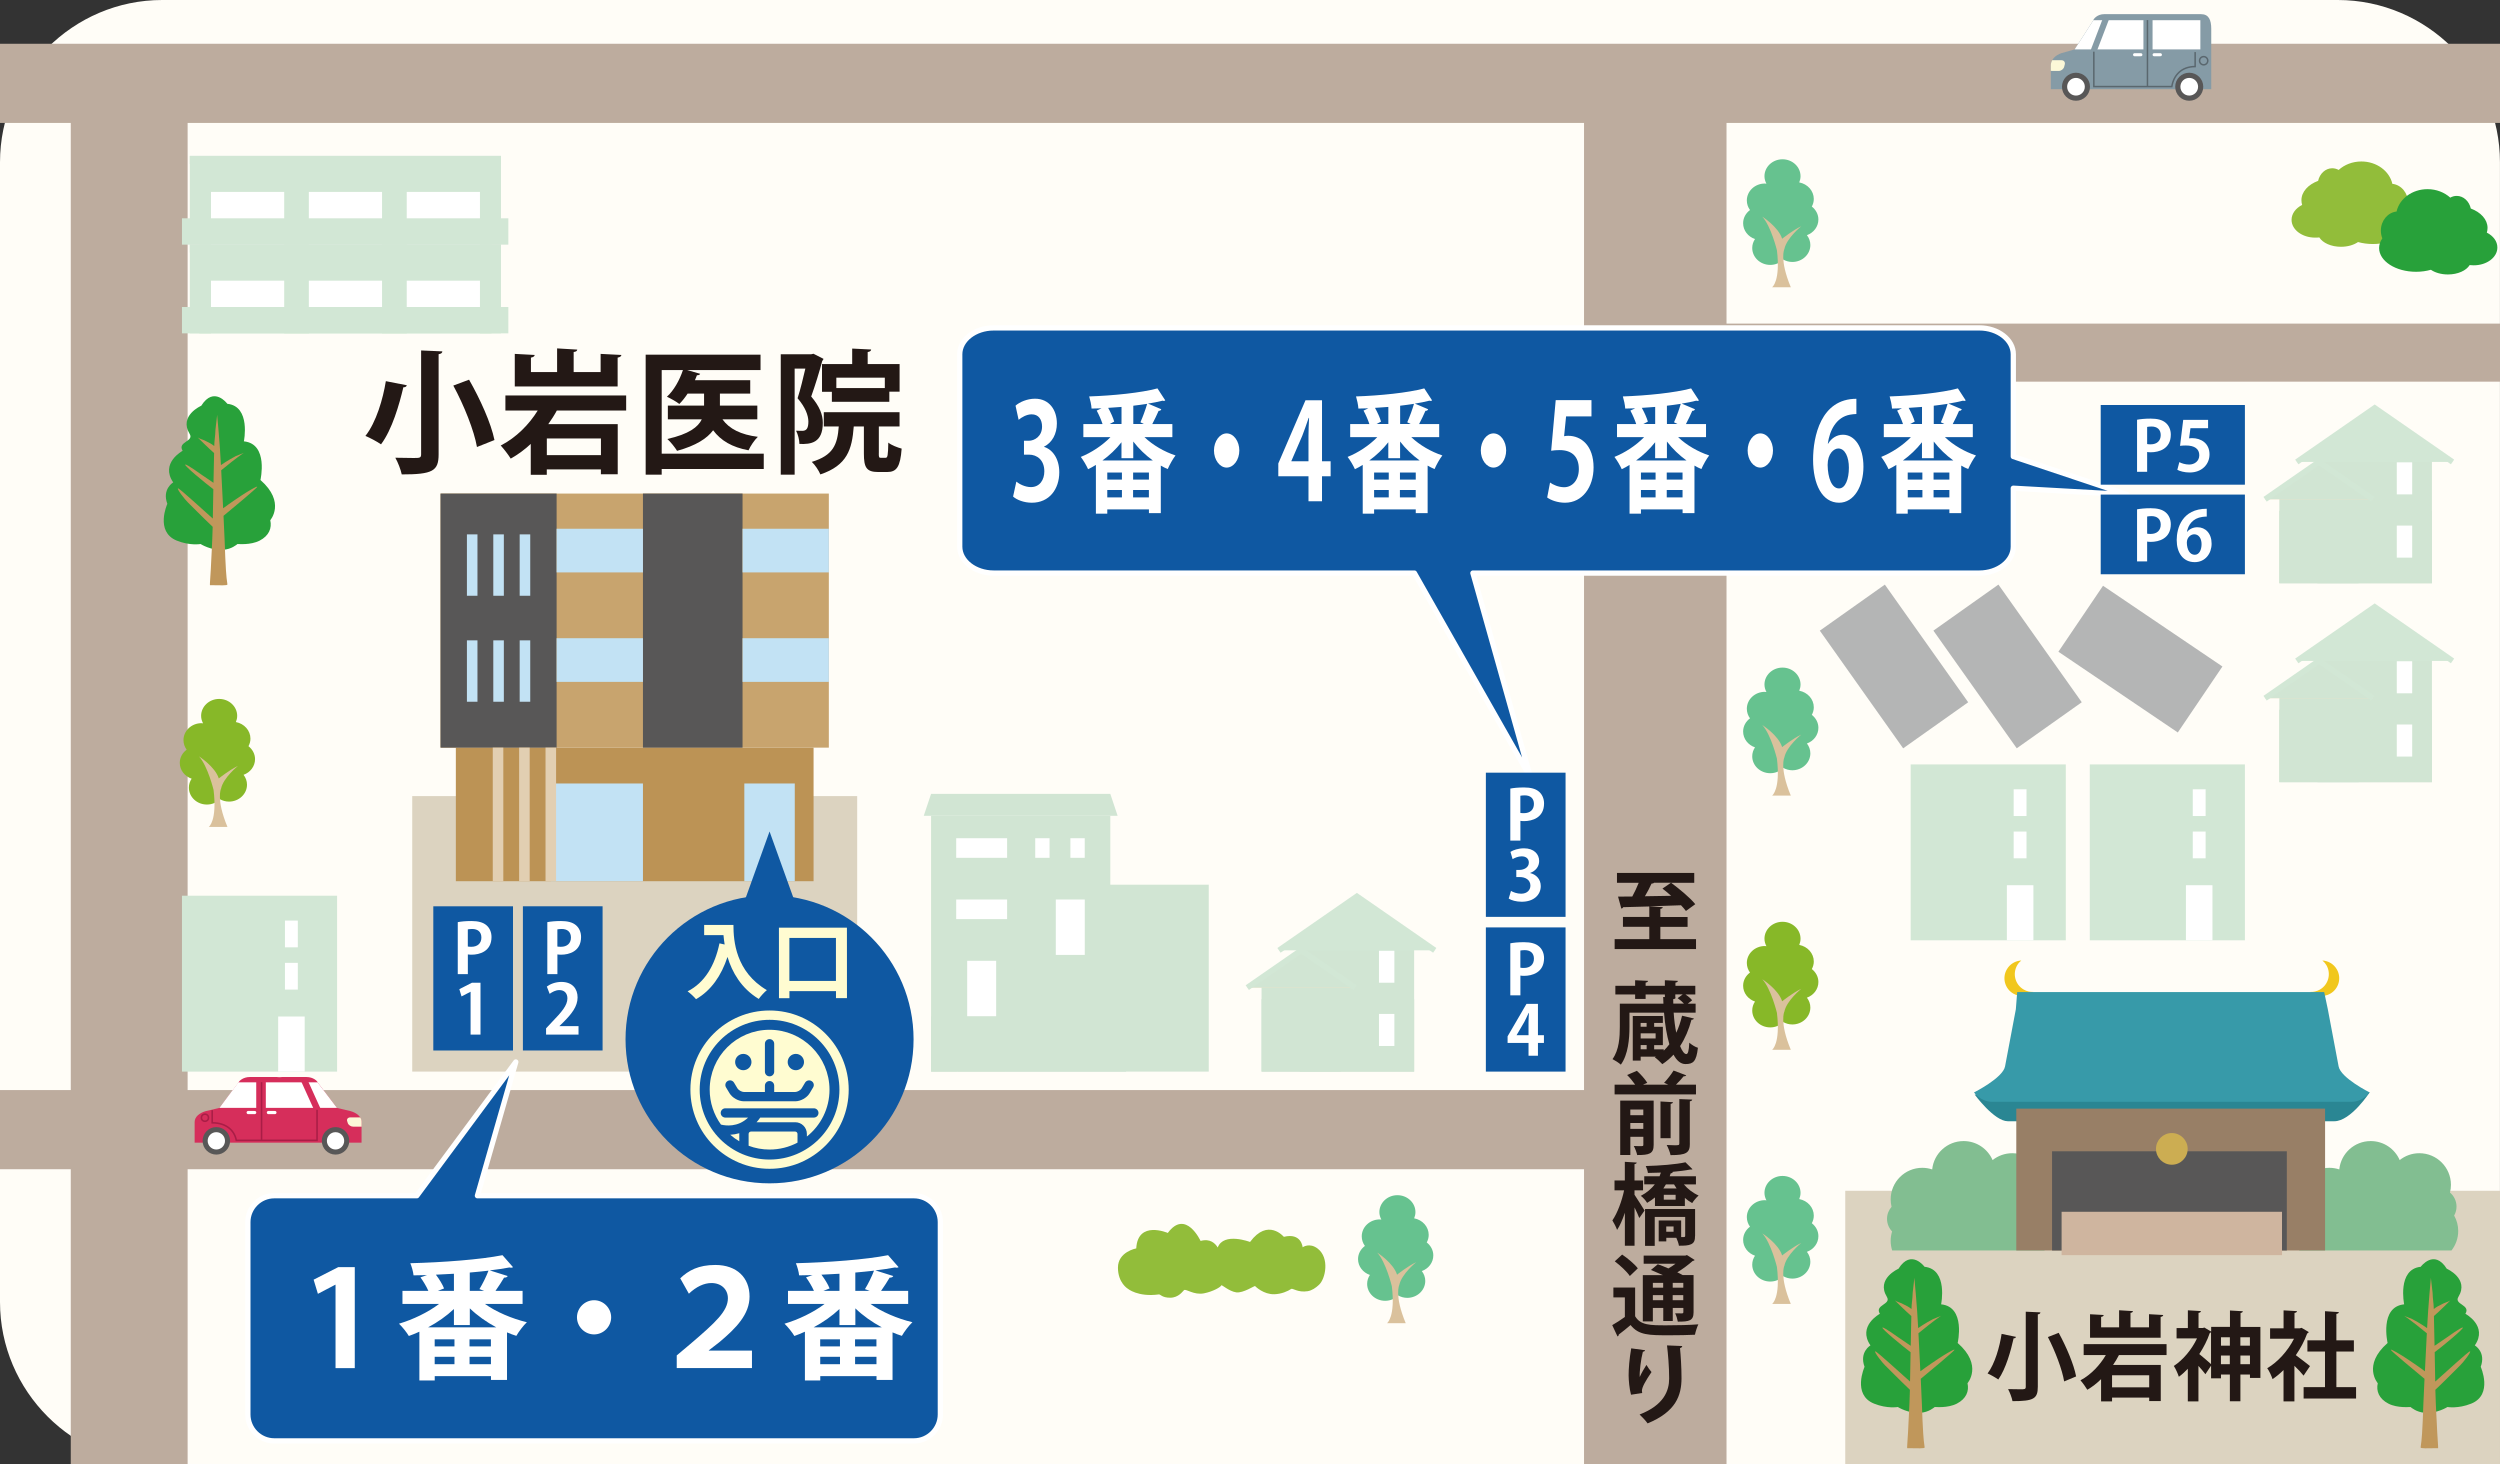 <?xml version="1.0" encoding="utf-8"?>
<!-- Generator: Adobe Illustrator 27.8.1, SVG Export Plug-In . SVG Version: 6.00 Build 0)  -->
<svg version="1.1" id="レイヤー_1" xmlns="http://www.w3.org/2000/svg" xmlns:xlink="http://www.w3.org/1999/xlink" x="0px"
	 y="0px" viewBox="0 0 560 328" style="enable-background:new 0 0 560 328;" xml:space="preserve">
<rect x="0" y="0" width="560" height="328" fill="#333333" stroke="none"/>
<style type="text/css">
	.st0{fill:#FFFDF7;}
	.st1{clip-path:url(#SVGID_00000047771534558196742670000010414673372336353451_);}
	.st2{fill:#DCD3C0;}
	.st3{fill:#C8A46E;}
	.st4{fill:#BC9355;}
	.st5{fill:#585757;}
	.st6{fill:#C2E2F4;}
	.st7{fill:none;stroke:#C2E2F4;stroke-width:2.364;stroke-miterlimit:10;}
	.st8{fill:none;stroke:#E2CFB2;stroke-width:2.364;stroke-miterlimit:10;}
	.st9{fill:none;stroke:#BDAC9E;stroke-width:17.732;stroke-miterlimit:10;}
	.st10{fill:none;stroke:#BDAC9E;stroke-width:31.917;stroke-miterlimit:10;}
	.st11{fill:none;stroke:#BDAC9E;stroke-width:26.174;stroke-miterlimit:10;}
	.st12{fill:#B4B5B5;}
	.st13{fill:#231815;}
	.st14{fill:#92BD3A;}
	.st15{fill:#D1E5D3;}
	.st16{fill:#F9E2C3;}
	.st17{fill:#FFFFFF;}
	.st18{fill:#D2E7D5;stroke:#D2E7D5;stroke-width:1.28;stroke-miterlimit:10;}
	.st19{fill:#D1E5D3;stroke:#D2E7D5;stroke-width:1.28;stroke-miterlimit:10;}
	.st20{fill:#0F58A2;}
	.st21{fill:#FFFCD1;}
	.st22{fill:#28A13A;}
	.st23{fill:#C0975B;}
	.st24{fill:#82BE91;}
	.st25{fill:#F1C71D;}
	.st26{fill:#2A8693;}
	.st27{fill:#379AA9;}
	.st28{fill:#987F66;}
	.st29{fill:#CFB59F;}
	.st30{fill:#CCAD52;}
	.st31{fill:#66C28F;}
	.st32{fill:#DAC19C;}
	.st33{fill:#87B828;}
	.st34{fill:#D2E7D5;}
	.st35{fill:#859BA6;}
	.st36{fill:none;stroke:#859BA6;stroke-width:2.045;stroke-miterlimit:10;}
	.st37{fill:none;stroke:#859BA6;stroke-width:1.363;stroke-miterlimit:10;}
	.st38{fill:#FCF8D8;}
	.st39{fill:none;stroke:#5A676E;stroke-width:0.341;stroke-miterlimit:10;}
	.st40{fill:none;stroke:#FFFFFF;stroke-width:0.682;stroke-linecap:round;stroke-miterlimit:10;}
	.st41{fill:#D62E5B;}
	.st42{fill:none;stroke:#D62E5B;stroke-width:2.147;stroke-miterlimit:10;}
	.st43{fill:none;stroke:#D62E5B;stroke-width:1.431;stroke-miterlimit:10;}
	.st44{fill:none;stroke:#A91D46;stroke-width:0.358;stroke-miterlimit:10;}
	.st45{fill:none;stroke:#FFFFFF;stroke-width:0.716;stroke-linecap:round;stroke-miterlimit:10;}
	.st46{fill:none;stroke:#BDAC9E;stroke-width:13.003;stroke-miterlimit:10;}
	.st47{fill:none;stroke:#FFFFFF;stroke-width:1.182;stroke-linecap:round;stroke-linejoin:round;stroke-miterlimit:10;}
</style>
<g>
	<g>
		<path class="st0" d="M560,291.65c0,20-16.36,36.35-36.35,36.35H36.35C16.36,328,0,311.64,0,291.65V36.35C0,16.36,16.36,0,36.35,0
			h487.29c20,0,36.35,16.36,36.35,36.35V291.65z"/>
	</g>
	<g>
		<defs>
			<rect id="SVGID_1_" width="560" height="328"/>
		</defs>
		<clipPath id="SVGID_00000029021258684952278780000010271161304469195173_">
			<use xlink:href="#SVGID_1_"  style="overflow:visible;"/>
		</clipPath>
		<g style="clip-path:url(#SVGID_00000029021258684952278780000010271161304469195173_);">
			
				<rect x="92.34" y="178.33" transform="matrix(-1 -1.232939e-10 1.232939e-10 -1 284.348 418.366)" class="st2" width="99.67" height="61.71"/>
			<g>
				<g>
					<g>
						<rect x="98.68" y="110.56" class="st3" width="86.98" height="56.91"/>
						<rect x="102.11" y="167.47" class="st4" width="80.13" height="29.92"/>
						<rect x="98.68" y="110.56" class="st5" width="26" height="56.91"/>
						<rect x="144.02" y="110.56" class="st5" width="22.31" height="56.91"/>
						<rect x="166.33" y="118.44" class="st6" width="19.34" height="9.78"/>
						<rect x="166.33" y="142.96" class="st6" width="19.34" height="9.78"/>
						<rect x="124.68" y="118.44" class="st6" width="19.34" height="9.78"/>
						<rect x="124.68" y="142.96" class="st6" width="19.34" height="9.78"/>
						<rect x="166.73" y="175.5" class="st6" width="11.3" height="21.89"/>
						<rect x="123.38" y="175.5" class="st6" width="20.64" height="21.89"/>
						<g>
							<line class="st7" x1="111.68" y1="119.7" x2="111.68" y2="133.45"/>
							<line class="st7" x1="117.59" y1="119.7" x2="117.59" y2="133.45"/>
							<line class="st7" x1="105.77" y1="119.7" x2="105.77" y2="133.45"/>
						</g>
						<g>
							<line class="st7" x1="111.68" y1="143.44" x2="111.68" y2="157.19"/>
							<line class="st7" x1="117.59" y1="143.44" x2="117.59" y2="157.19"/>
							<line class="st7" x1="105.77" y1="143.44" x2="105.77" y2="157.19"/>
						</g>
						<g>
							<line class="st8" x1="117.47" y1="167.47" x2="117.47" y2="197.39"/>
							<line class="st8" x1="123.38" y1="167.47" x2="123.38" y2="197.39"/>
							<line class="st8" x1="111.56" y1="167.47" x2="111.56" y2="197.39"/>
						</g>
					</g>
				</g>
			</g>
			<line class="st9" x1="564.61" y1="18.67" x2="-57.18" y2="18.67"/>
			<line class="st10" x1="370.78" y1="18.67" x2="370.78" y2="328.44"/>
			<line class="st11" x1="28.94" y1="19.98" x2="28.94" y2="328.44"/>
			<line class="st9" x1="376.69" y1="253.04" x2="-57.18" y2="253.04"/>
			
				<rect x="413.34" y="266.73" transform="matrix(-1 -8.401559e-11 8.401559e-11 -1 973.338 595.174)" class="st2" width="146.66" height="61.71"/>
			
				<rect x="463.27" y="138.47" transform="matrix(-0.828 -0.56 0.56 -0.828 793.871 538.16)" class="st12" width="32.3" height="17.85"/>
			
				<rect x="433.48" y="140.37" transform="matrix(-0.578 -0.816 0.816 -0.578 587.76 602.473)" class="st12" width="32.3" height="17.85"/>
			
				<rect x="408.03" y="140.37" transform="matrix(-0.578 -0.816 0.816 -0.578 547.607 581.713)" class="st12" width="32.3" height="17.85"/>
			<g>
				<path class="st13" d="M451.58,299.46c-0.06,0.22-0.25,0.35-0.53,0.32c-0.62,2.77-1.73,6.83-3.43,9.23
					c-0.6-0.43-1.75-1.08-2.4-1.36c1.66-2.2,2.71-6.01,3.14-8.86L451.58,299.46z M453.78,293.82l3.27,0.15
					c-0.02,0.24-0.16,0.39-0.58,0.45v16.2c0,2.7-0.92,3.24-5.67,3.24c-0.14-0.76-0.6-1.99-0.99-2.7c0.99,0.02,2.07,0.04,2.77,0.04
					c0.94,0,1.19,0,1.19-0.58V293.82z M462.37,309.44c-0.43-2.64-1.99-6.74-3.64-9.94l2.42-0.95c1.68,3.09,3.39,7.04,3.9,9.77
					L462.37,309.44z"/>
				<path class="st13" d="M485.3,303.54h-10.66c-0.37,0.74-0.82,1.47-1.31,2.2h10.68v8.1h-2.59v-0.78h-8.32v0.86h-2.46v-4.99
					c-0.92,0.91-1.97,1.73-3.08,2.38c-0.35-0.6-1.07-1.6-1.54-2.12c2.38-1.27,4.37-3.41,5.69-5.66h-4.97v-2.44h18.57V303.54z
					 M484.56,294.56c-0.02,0.22-0.18,0.35-0.58,0.43v4.67h-15.81v-5.27l3.06,0.17c-0.02,0.22-0.18,0.35-0.58,0.43v2.33h4.03v-3.82
					l3.1,0.19c-0.02,0.19-0.16,0.35-0.55,0.39v3.24h4.15v-2.94L484.56,294.56z M481.42,310.76v-2.7h-8.32v2.7H481.42z"/>
				<path class="st13" d="M501.85,297.24h4.48v11.41h-2.34v-0.76h-2.14v5.99h-2.36v-5.99h-1.99v0.86h-2.22v-2.85l-1.27,1.92
					c-0.37-0.5-0.97-1.19-1.56-1.86v7.95h-2.38v-7.3c-0.66,0.69-1.33,1.3-2.01,1.79c-0.21-0.69-0.78-1.94-1.13-2.42
					c2.03-1.32,4.01-3.65,5.2-6.18h-4.58v-2.31h2.53v-3.98l2.92,0.17c-0.02,0.22-0.16,0.35-0.53,0.41v3.39h0.94l0.37-0.11l1.52,0.91
					v-1.06h4.21v-3.67l2.88,0.17c-0.02,0.22-0.16,0.32-0.51,0.39V297.24z M495.27,298.4c-0.06,0.09-0.18,0.17-0.29,0.22
					c-0.55,1.62-1.38,3.22-2.34,4.69c0.78,0.63,2.09,1.75,2.63,2.25V298.4z M499.49,299.55h-1.99v1.88h1.99V299.55z M497.49,305.58
					h1.99v-1.94h-1.99V305.58z M503.98,299.55h-2.14v1.88h2.14V299.55z M501.85,305.58h2.14v-1.94h-2.14V305.58z"/>
				<path class="st13" d="M517.16,298.38c-0.06,0.15-0.18,0.26-0.35,0.32c-0.62,1.69-1.5,3.35-2.55,4.86
					c1.01,0.74,2.71,2.05,3.18,2.44l-1.44,2.14c-0.47-0.61-1.27-1.45-2.05-2.2v7.97h-2.44v-7.02c-0.8,0.8-1.62,1.47-2.46,2.03
					c-0.21-0.67-0.8-1.94-1.19-2.44c2.36-1.38,4.62-3.87,6-6.61h-5.36v-2.33h3.02v-4.02l3,0.17c-0.02,0.22-0.18,0.35-0.55,0.41v3.44
					h1.21l0.37-0.11L517.16,298.38z M523.34,310.72h4.42v2.55h-11.75v-2.55h4.79v-7.97h-3.94v-2.51h3.94v-6.53l3.1,0.2
					c-0.02,0.22-0.18,0.35-0.55,0.41v5.92h3.92v2.51h-3.92V310.72z"/>
			</g>
			<g>
				<path class="st13" d="M91.13,86.3c-0.09,0.3-0.36,0.48-0.78,0.45c-0.9,3.83-2.51,9.46-5,12.78c-0.87-0.6-2.54-1.5-3.5-1.88
					c2.42-3.05,3.95-8.32,4.58-12.27L91.13,86.3z M94.33,78.5l4.76,0.21c-0.03,0.33-0.24,0.54-0.84,0.63v22.44
					c0,3.74-1.35,4.49-8.26,4.49c-0.21-1.05-0.87-2.75-1.44-3.74c1.44,0.03,3.02,0.06,4.04,0.06c1.38,0,1.74,0,1.74-0.81V78.5z
					 M106.84,100.13c-0.63-3.65-2.9-9.34-5.3-13.76l3.53-1.32c2.45,4.28,4.94,9.75,5.69,13.52L106.84,100.13z"/>
				<path class="st13" d="M140.26,91.96h-15.53c-0.54,1.02-1.2,2.03-1.92,3.05h15.56v11.22h-3.77v-1.08h-12.12v1.2h-3.59v-6.91
					c-1.35,1.26-2.87,2.39-4.49,3.29c-0.51-0.84-1.56-2.21-2.24-2.93c3.47-1.77,6.37-4.73,8.29-7.84h-7.24v-3.38h27.05V91.96z
					 M139.19,79.51c-0.03,0.3-0.27,0.48-0.84,0.6v6.46h-23.04v-7.3l4.46,0.24c-0.03,0.3-0.27,0.48-0.84,0.6v3.23h5.86v-5.3
					l4.52,0.27c-0.03,0.27-0.24,0.48-0.81,0.54v4.49h6.04v-4.07L139.19,79.51z M134.61,101.95v-3.74h-12.12v3.74H134.61z"/>
				<path class="st13" d="M171.08,101.62v3.44h-22.86v1.26h-3.59V79.45h25.73v3.44h-16.46l2.93,0.84c-0.06,0.21-0.3,0.33-0.72,0.33
					c-0.12,0.36-0.3,0.75-0.45,1.11h12.39v2.99h-6.79v2.69h8.38v3.08h-7.81c1.53,2.15,4.13,3.44,7.93,3.92
					c-0.75,0.69-1.68,2.09-2.09,3.02c-3.68-0.69-6.19-2.15-7.93-4.49c-1.35,1.83-3.83,3.44-8.08,4.61c-0.45-0.75-1.44-2-2.18-2.66
					c4.85-1.08,6.91-2.69,7.72-4.4h-7.6v-3.08h8.11v-2.69h-3.68c-0.57,0.87-1.2,1.68-1.86,2.33c-0.69-0.54-1.94-1.23-2.78-1.62
					c1.53-1.38,2.84-3.71,3.59-5.98h-4.76v18.73H171.08z"/>
				<path class="st13" d="M182.22,79.24l2.24,1.14c-0.03,0.18-0.15,0.36-0.27,0.45c-0.63,2.39-1.62,5.59-2.48,7.99
					c1.92,2.27,2.6,4.1,2.6,5.89c0,4.49-2.66,4.85-5.24,4.73c0-0.87-0.33-2.18-0.75-2.96c0.54,0.03,1.02,0.03,1.38,0.03
					c0.99,0,1.38-0.6,1.38-2.12c-0.03-1.35-0.66-3.14-2.42-5.18c0.63-1.92,1.26-4.58,1.74-6.64H178v23.76h-3.11V79.36h6.79
					L182.22,79.24z M196.85,101.56c0,0.9,0.06,0.99,0.48,0.99h1.02c0.48,0,0.57-0.45,0.63-3.41c0.66,0.57,2.09,1.11,2.99,1.35
					c-0.3,4.1-1.14,5.24-3.23,5.24h-2.03c-2.63,0-3.2-1.02-3.2-4.13v-6.07h-2.27c-0.39,5.12-1.44,8.71-7.48,10.74
					c-0.33-0.84-1.2-2.15-1.92-2.81c4.79-1.44,5.75-3.86,6.04-7.93h-3.35v-3.2h16.97v3.2h-4.64V101.56z M184.13,81.55h6.76v-3.47
					l4.25,0.21c-0.03,0.3-0.24,0.48-0.78,0.57v2.69h7.15v6.19h-2.3v2.27h-12.87v-2.24h-2.21V81.55z M198.2,86.93V84.6h-10.86v2.33
					H198.2z"/>
			</g>
			<g>
				<g>
					<path class="st13" d="M371.93,210.36h7.98v2.23h-18.23v-2.23h7.76v-2.75h-5.9v-2.21h5.9v-2.35l-5.86,0.16
						c-0.06,0.2-0.22,0.28-0.4,0.32l-0.74-2.69c0.92,0,1.99-0.02,3.19-0.02c0.52-0.94,1.02-2.03,1.44-3.07h-4.87v-2.21h17.31v2.21
						h-5.17c1.83,1.36,4.25,3.35,5.4,4.79l-2.09,1.52c-0.28-0.38-0.66-0.82-1.1-1.28c-2.37,0.1-4.79,0.18-7,0.24v0.02l2.91,0.16
						c-0.02,0.2-0.16,0.32-0.54,0.4v1.81h6.1v2.21h-6.1V210.36z M374.31,197.73h-3.81c-0.1,0.14-0.3,0.2-0.56,0.2
						c-0.38,0.86-0.92,1.89-1.48,2.83c1.87-0.02,3.89-0.06,5.88-0.1c-0.66-0.58-1.34-1.14-1.95-1.62L374.31,197.73z"/>
					<path class="st13" d="M374.9,226.82c0.12,1.74,0.32,3.23,0.58,4.51c0.56-1.18,0.98-2.45,1.3-3.81l2.65,0.62
						c-0.06,0.18-0.24,0.3-0.54,0.28c-0.58,2.19-1.44,4.21-2.55,5.9c0.46,1.18,0.98,1.79,1.38,1.79c0.38,0,0.58-0.6,0.68-2.55
						c0.54,0.48,1.34,0.98,1.93,1.14c-0.34,3.11-1.08,3.65-2.79,3.65c-1.06,0-1.95-0.76-2.67-2.11c-0.76,0.82-1.6,1.54-2.51,2.13
						c-0.38-0.42-1.16-1.16-1.68-1.54l0.24-0.14h-3.41v0.88h-1.77v-9.99h6.74v1.56h-1.95v0.86h1.95v4.11h-1.95v0.94h2.15v0.3
						c0.46-0.44,0.88-0.92,1.26-1.44c-0.56-1.88-0.98-4.29-1.2-7.08h-7.74v3.21c0,2.59-0.28,6.18-1.93,8.44
						c-0.4-0.38-1.38-1-1.87-1.24c1.5-2.05,1.64-4.99,1.64-7.24v-5.18h9.77l-0.06-1.5l0.38,0.02v-0.58h-4.31v1h-2.35v-1h-4.43v-1.95
						h4.43v-1.24l2.89,0.14c-0.02,0.2-0.18,0.32-0.54,0.4v0.7h4.31v-1.24l2.91,0.14c-0.02,0.22-0.16,0.32-0.54,0.4v0.7h4.45v1.95
						h-2.21c0.58,0.38,1.2,0.9,1.5,1.3l-0.98,0.76h1.76v2.01H374.9z M368.84,229.13h-1.34v0.86h1.34V229.13z M370.86,232.62v-1.16
						h-3.35v1.16H370.86z M367.51,234.1v0.94h1.34v-0.94H367.51z M375.34,223.45c0,0.02-0.06,0.16-0.06,0.2h-0.02
						c-0.1,0.08-0.24,0.14-0.46,0.16c0,0.34,0,0.68,0.02,1h2.39c-0.38-0.42-0.92-0.88-1.42-1.22l1.14-0.84h-1.66v0.7H375.34z"/>
					<path class="st13" d="M377.72,240.88c-0.1,0.16-0.28,0.22-0.58,0.2c-0.46,0.58-1.12,1.3-1.73,1.89h4.49v2.17h-18.23v-2.17h4.61
						c-0.48-0.7-1.18-1.56-1.81-2.17l2.19-0.94c0.86,0.78,1.85,1.88,2.33,2.69l-0.98,0.42h5.7l-0.96-0.42
						c0.72-0.76,1.62-1.89,2.13-2.75L377.72,240.88z M370.42,246.53v9.91c0,2.01-0.98,2.29-3.69,2.29c-0.12-0.6-0.46-1.48-0.76-2.03
						c0.44,0.02,0.9,0.04,1.26,0.04c0.8,0,0.88,0,0.88-0.34v-1.75h-2.91v4.07h-2.27v-12.19H370.42z M368.1,248.54h-2.91v1.26h2.91
						V248.54z M365.19,252.87h2.91v-1.32h-2.91V252.87z M374.74,246.89c-0.02,0.2-0.16,0.3-0.52,0.38v7.68h-2.27v-8.22
						L374.74,246.89z M378.53,256.18c0,2.05-0.78,2.57-4.33,2.57c-0.12-0.66-0.52-1.66-0.86-2.27c0.64,0.04,1.3,0.06,1.77,0.06
						c0.88,0,1.06-0.02,1.06-0.38v-9.97l2.89,0.12c-0.04,0.2-0.18,0.34-0.54,0.38V256.18z"/>
					<path class="st13" d="M366.15,267.65c0.56,0.82,1.91,2.99,2.23,3.51l-1.18,1.68c-0.22-0.6-0.64-1.5-1.06-2.37v8.58h-2.17v-7.4
						c-0.5,1.52-1.1,2.89-1.74,3.85c-0.22-0.64-0.72-1.58-1.06-2.13c1.12-1.6,2.13-4.35,2.63-6.74h-2.15v-2.21h2.31v-4.17l2.67,0.16
						c-0.02,0.18-0.16,0.3-0.5,0.36v3.65h1.91v2.21h-1.91V267.65z M377.18,265.3c0.88,1.04,2.07,1.96,3.31,2.49
						c-0.46,0.4-1.12,1.18-1.44,1.7c-0.56-0.3-1.12-0.7-1.64-1.16v1.81h-6.7v-1.92c-0.52,0.44-1.1,0.84-1.76,1.22
						c-0.28-0.5-0.94-1.26-1.42-1.56c1.38-0.72,2.39-1.62,3.15-2.59h-2.37v-1.81h3.43c0.12-0.28,0.22-0.56,0.3-0.82
						c-0.98,0.04-1.97,0.06-2.91,0.08c-0.04-0.44-0.28-1.16-0.48-1.55c3.13-0.08,6.8-0.36,8.89-0.84l1.58,1.56
						c-0.1,0.08-0.28,0.1-0.5,0.06c-1.06,0.22-2.45,0.38-3.93,0.52h0.02c-0.04,0.22-0.2,0.32-0.48,0.34
						c-0.06,0.22-0.14,0.44-0.22,0.66h5.88v1.81H377.18z M379.69,276.85c0,0.96-0.18,1.52-0.86,1.85c-0.66,0.32-1.54,0.34-2.75,0.34
						c-0.08-0.54-0.34-1.24-0.58-1.77h-2.25v0.8h-1.7v-4.69h5.03v3.73h0.58c0.24-0.02,0.32-0.08,0.32-0.3v-4.21h-6.82v6.48h-2.17
						v-8.26h11.21V276.85z M373.17,265.3c-0.18,0.32-0.38,0.62-0.58,0.92h2.97c-0.2-0.3-0.4-0.6-0.58-0.92H373.17z M375.34,267.63
						h-2.65v1.1h2.65V267.63z M374.88,274.73h-1.64v1.18h1.64V274.73z"/>
					<path class="st13" d="M366.27,288.4v6.44c1.2,2.03,3.35,2.03,7.04,2.03c2.37,0,5.21-0.06,7.12-0.22
						c-0.28,0.56-0.64,1.66-0.76,2.33c-1.52,0.08-3.69,0.12-5.7,0.12c-4.63,0-6.9,0-8.72-2.29c-0.92,0.78-1.85,1.54-2.65,2.13
						c-0.02,0.24-0.08,0.34-0.28,0.42l-1.18-2.53c0.88-0.5,1.91-1.16,2.83-1.83v-4.39h-2.57v-2.21H366.27z M363.36,281.02
						c1.24,0.84,2.79,2.13,3.51,3.09l-1.79,1.72c-0.62-0.96-2.13-2.35-3.37-3.29L363.36,281.02z M370.24,292.99V296h-2.25v-10.37
						h4.51c-0.92-0.42-1.87-0.82-2.69-1.16l1.54-1.28c0.72,0.26,1.56,0.58,2.37,0.94c0.56-0.32,1.12-0.68,1.6-1.06h-7.14v-1.82h9.35
						l0.34-0.12l1.73,1.1c-0.08,0.14-0.26,0.2-0.46,0.24c-0.9,0.8-2.13,1.74-3.43,2.53c0.46,0.22,0.88,0.42,1.22,0.62h2.43v8.3
						c0,1.95-0.98,2.13-3.53,2.13c-0.1-0.58-0.34-1.36-0.6-1.87c0.64,0.02,1.34,0.02,1.54,0.02c0.24-0.02,0.3-0.1,0.3-0.3v-0.92
						h-2.37v2.93h-2.13v-2.93H370.24z M372.55,287.36h-2.31v1.08h2.31V287.36z M370.24,291.25h2.31v-1.14h-2.31V291.25z
						 M377.06,288.44v-1.08h-2.37v1.08H377.06z M374.68,291.25h2.37v-1.14h-2.37V291.25z"/>
					<path class="st13" d="M365.35,312.42c-0.38-1.4-0.52-3.15-0.54-4.33c0-1.48,0.16-3.65,0.58-6.06l3.11,0.42
						c-0.06,0.24-0.3,0.32-0.5,0.36c-0.44,1.63-0.78,4.51-0.7,5.64c0.38-0.88,1.04-1.99,1.5-2.71c0.26,0.46,0.84,1.28,1.14,1.6
						c-1.28,1.89-2.15,3.37-2.15,4.21c0,0.14,0.02,0.3,0.06,0.48L365.35,312.42z M376.82,301.51c-0.02,0.24-0.18,0.38-0.5,0.48
						c0.16,1.58,0.34,4.23,0.34,6.76c-0.02,3.85-1.26,7.48-7.6,10.09c-0.34-0.52-1.28-1.52-1.79-1.99c5.46-2.11,6.62-5.34,6.62-8.06
						c0-2.77-0.26-5.56-0.48-7.42L376.82,301.51z"/>
				</g>
			</g>
			<path class="st14" d="M295.44,287.81c1.5-1.37,2.41-6.02-0.25-8.1c-1.86-1.46-3.4-0.32-3.4-0.32s-0.25-3.32-4.21-2.34
				c0,0-3.56-4.28-7.57,1.15c0,0-5.91-2.26-7.24,1.24c-0.54-0.9-1.69-2.08-3.84-1.47c0,0-3.33-7.23-7.34-1.79
				c0,0-6.73-2.91-7.07,3.46c0,0-4.11,0.75-4.1,4.32c0,3.4,2.19,4.7,2.19,4.7s2.27,1.94,6.97,1.29c0.37-0.05,0.69,0.74,2.54,0.74
				c1.94,0,2.85-1.52,3.1-1.7c0.46-0.35,2.19,1.16,4.46,0.72c2.01-0.39,3.78-1.41,3.91-1.8c0.06-0.19,1.74,1.36,3.33,1.58
				c1.55,0.21,4.1-1.52,4.21-1.41c0.11,0.11,1.92,1.9,4.32,1.83c1.61-0.05,3.01-0.67,3.78-1.19c0.32-0.22,1.51,0.86,3.68,0.51
				C293.89,289.07,294.74,288.46,295.44,287.81z"/>
			<g>
				
					<rect x="517.55" y="148" transform="matrix(-3.510501e-10 1 -1 -3.510501e-10 692.752 -371.102)" class="st15" width="28.76" height="25.65"/>
				
					<rect x="509.5" y="156.37" transform="matrix(-3.506486e-10 1 -1 -3.506486e-10 684.703 -354.204)" class="st15" width="19.91" height="17.76"/>
				<polygon class="st16" points="519.45,148.02 507.38,156.4 531.53,156.4 				"/>
				<rect x="510.57" y="158.98" class="st15" width="34.18" height="16.23"/>
				<rect x="536.88" y="148.12" class="st17" width="3.45" height="7.18"/>
				<rect x="536.88" y="162.29" class="st17" width="3.45" height="7.18"/>
				<polyline class="st18" points="549.37,148.05 531.93,135.94 514.48,148.05 				"/>
				<polyline class="st19" points="531.53,156.4 519.45,148.02 507.38,156.4 				"/>
			</g>
			<g>
				
					<rect x="289.56" y="212.83" transform="matrix(-3.505438e-10 1 -1 -3.505438e-10 529.597 -78.281)" class="st15" width="28.76" height="25.65"/>
				
					<rect x="281.51" y="221.2" transform="matrix(-3.508316e-10 1 -1 -3.508316e-10 521.547 -61.383)" class="st15" width="19.91" height="17.76"/>
				<polygon class="st16" points="291.47,212.86 279.39,221.23 303.54,221.23 				"/>
				<rect x="282.59" y="223.81" class="st15" width="34.18" height="16.23"/>
				<rect x="308.89" y="212.95" class="st17" width="3.45" height="7.18"/>
				<rect x="308.89" y="227.12" class="st17" width="3.45" height="7.18"/>
				<polyline class="st18" points="321.38,212.88 303.94,200.78 286.49,212.88 				"/>
				<polyline class="st19" points="303.54,221.23 291.47,212.86 279.39,221.23 				"/>
			</g>
			<g>
				
					<rect x="517.55" y="103.44" transform="matrix(-3.510501e-10 1 -1 -3.510501e-10 648.191 -415.663)" class="st15" width="28.76" height="25.65"/>
				
					<rect x="509.5" y="111.81" transform="matrix(-3.506486e-10 1 -1 -3.506486e-10 640.142 -398.766)" class="st15" width="19.91" height="17.76"/>
				<polygon class="st16" points="519.45,103.46 507.38,111.84 531.53,111.84 				"/>
				<rect x="510.57" y="114.42" class="st15" width="34.18" height="16.23"/>
				<rect x="536.88" y="103.56" class="st17" width="3.45" height="7.18"/>
				<rect x="536.88" y="117.73" class="st17" width="3.45" height="7.18"/>
				<polyline class="st18" points="549.37,103.48 531.93,91.38 514.48,103.48 				"/>
				<polyline class="st19" points="531.53,111.84 519.45,103.46 507.38,111.84 				"/>
			</g>
			<g>
				<polygon class="st15" points="248.71,182.74 208.56,182.74 208.56,240.04 270.76,240.04 270.76,198.17 248.71,198.17 				"/>
				<rect x="212.55" y="192.14" class="st15" width="14.67" height="4.39"/>
				<g>
					<rect x="212.55" y="205.88" class="st15" width="14.67" height="4.39"/>
					<rect x="214.19" y="201.49" class="st17" width="11.4" height="4.39"/>
				</g>
				<rect x="214.48" y="227.63" class="st15" width="10.83" height="12.41"/>
				<rect x="208.56" y="227.63" class="st15" width="5.92" height="12.41"/>
				<line class="st15" x1="214.48" y1="231.77" x2="225.3" y2="231.77"/>
				<line class="st15" x1="214.48" y1="235.9" x2="225.3" y2="235.9"/>
				<g>
					<g>
						<polygon class="st15" points="242.98,213.9 236.5,213.9 236.5,227.63 225.3,227.63 225.3,240.04 236.5,240.04 251.63,240.04 
							252.24,240.04 252.24,227.63 						"/>
					</g>
				</g>
				<path id="XMLID_00000007406690141773371810000007203420068486612634_" class="st15" d="M233.92,220.43
					c0.02-3.77-3.05-9.02-3.18-9.24c-0.08-0.14-0.23-0.22-0.39-0.22c0,0,0,0,0,0c-0.16,0-0.31,0.08-0.39,0.22
					c-0.13,0.22-3.25,5.43-3.26,9.21c-0.01,2.98,1.89,4.06,2.91,4.42l-0.01,2.12c0,0.38,0.3,0.68,0.68,0.69c0,0,0,0,0,0
					c0.38,0,0.68-0.3,0.68-0.68l0.01-2.12C231.99,224.47,233.91,223.42,233.92,220.43z"/>
				<polygon class="st15" points="250.35,182.74 206.92,182.74 208.56,177.83 248.71,177.83 				"/>
				<rect x="214.19" y="187.76" class="st17" width="11.4" height="4.39"/>
				<rect x="216.65" y="215.22" class="st17" width="6.49" height="12.41"/>
				<rect x="236.5" y="201.49" class="st17" width="6.49" height="12.41"/>
				<rect x="231.89" y="187.76" class="st17" width="3.21" height="4.39"/>
				<rect x="239.77" y="187.76" class="st17" width="3.21" height="4.39"/>
			</g>
			<g>
				<g>
					<circle class="st20" cx="172.38" cy="232.81" r="32.26"/>
					<polygon class="st20" points="172.38,186.25 162.1,214.85 182.66,214.85 					"/>
				</g>
				<g>
					<g>
						<path class="st21" d="M172.38,228.44c8.64,0,15.65,7,15.65,15.65c0,8.64-7,15.65-15.65,15.65s-15.65-7-15.65-15.65
							C156.74,235.44,163.74,228.44,172.38,228.44 M172.38,226.35c-9.78,0-17.73,7.95-17.73,17.73c0,9.78,7.95,17.73,17.73,17.73
							c9.78,0,17.73-7.95,17.73-17.73C190.11,234.3,182.16,226.35,172.38,226.35L172.38,226.35z"/>
						<g>
							<path class="st21" d="M178.12,253.47h-9.91c-0.28,0-0.52,0.24-0.52,0.52v2.66c1.46,0.55,3.04,0.85,4.69,0.85
								c2.26,0,4.39-0.56,6.26-1.55v-1.95C178.64,253.71,178.4,253.47,178.12,253.47z"/>
							<path class="st21" d="M165.6,255.65v-1.66c0-0.05,0-0.1,0.01-0.15c-0.68,0.2-1.37,0.31-2.04,0.35
								C164.19,254.73,164.88,255.22,165.6,255.65z"/>
							<path class="st21" d="M172.38,230.67c-7.41,0-13.41,6-13.41,13.41c0,2.92,0.94,5.62,2.52,7.82c0.02,0,0.04,0.01,0.06,0.02
								c0.9,0.22,3.7,0.66,6.02-1.58h-5.09c-0.58,0-1.04-0.47-1.04-1.04c0-0.58,0.47-1.04,1.04-1.04h19.82
								c0.58,0,1.04,0.47,1.04,1.04c0,0.58-0.47,1.04-1.04,1.04h-12.01c-0.26,0.38-0.53,0.73-0.82,1.04h8.66
								c1.44,0,2.61,1.17,2.61,2.61v0.59c3.09-2.46,5.07-6.24,5.07-10.49C185.79,236.68,179.79,230.67,172.38,230.67z
								 M178.27,236.07c1.01,0,1.83,0.82,1.83,1.83c0,1.01-0.82,1.83-1.83,1.83c-1.01,0-1.83-0.82-1.83-1.83
								C176.44,236.89,177.26,236.07,178.27,236.07z M171.34,233.8c0-0.58,0.47-1.04,1.04-1.04c0.58,0,1.04,0.47,1.04,1.04v6.26
								c0,0.58-0.47,1.04-1.04,1.04c-0.58,0-1.04-0.47-1.04-1.04V233.8z M166.5,236.07c1.01,0,1.83,0.82,1.83,1.83
								c0,1.01-0.82,1.83-1.83,1.83s-1.83-0.82-1.83-1.83C164.67,236.89,165.49,236.07,166.5,236.07z M182.14,243.58l-0.78,1.3
								c-0.62,1.03-2.01,1.81-3.24,1.81h-11.47c-1.23,0-2.62-0.78-3.24-1.81l-0.78-1.3c-0.3-0.49-0.14-1.13,0.36-1.43
								c0.49-0.3,1.13-0.14,1.43,0.36l0.78,1.3c0.24,0.4,0.96,0.8,1.45,0.8h4.69v-1.42c0-0.58,0.47-1.04,1.04-1.04
								c0.58,0,1.04,0.47,1.04,1.04v1.42h4.69c0.49,0,1.21-0.4,1.45-0.8l0.78-1.3c0.3-0.49,0.94-0.65,1.43-0.36
								C182.28,242.44,182.44,243.08,182.14,243.58z"/>
						</g>
					</g>
				</g>
				<g>
					<g>
						<path class="st21" d="M157.73,207.19l6.56,0c0,3.58,0.51,10.5,7.49,14.6c-0.51,0.39-1.42,1.39-1.82,1.97
							c-3.94-2.38-5.97-6-7-9.41c-1.39,4.22-3.65,7.5-7.05,9.47c-0.39-0.49-1.31-1.35-1.89-1.76c3.82-1.93,6.11-5.78,7.14-10.75
							l1.16,0.26c-0.11-0.73-0.21-1.44-0.26-2.1l-4.33,0L157.73,207.19z"/>
						<path class="st21" d="M174.48,207.8l15.23-0.01l0.01,15.79l-2.46,0l0-1.56l-10.43,0l0,1.58l-2.34,0L174.48,207.8z
							 M176.82,219.73l10.43,0l0-9.64l-10.43,0L176.82,219.73z"/>
					</g>
				</g>
			</g>
			<g>
				<path class="st22" d="M42.48,97.19c1.06,1.74-2.81,1.74-1.57,3.79c0,0-5.1,2.73-2.11,7.08c0,0-2.55,1.49-1.32,4.8
					c0,0-2.83,6.24,2.12,8.24c2.95,1.19,5.33,0.76,5.33,0.76s2.39,1.52,5.12,1.29c1.83-0.15,2.88-1.1,3.16-1.29
					c0.04-0.03,2.88,0.31,4.95-0.76c2.11-1.09,2.78-2.82,2.38-4.57c0,0,3.52-4-2.2-9.01c0,0,1.87-8.1-3.71-8.66
					c0,0,1.61-7.85-3.71-8.41c0,0-3-4.09-5.84,0.44C45.09,90.88,39.99,93.1,42.48,97.19z"/>
				<path class="st23" d="M54.07,111.01c-0.3,0.2-2.58,1.71-4.09,2.85c-0.15-2.81-0.3-5.79-0.43-8.52l2.36-1.9
					c0,0,2.53-1.98,2.88-2.07c0.23-0.06-1.3,0.51-1.96,0.79c-0.24,0.1-2.08,1.13-3.34,2.02c-0.24-4.92-0.85-11.25-0.85-11.25
					l-0.38,3.33c-0.04,1.56-0.24,2.27-0.27,3.65c-0.6-0.49-1.06-0.7-2.2-1.27c-0.28-0.14-1.27-0.42-1.52-0.67
					c-0.27-0.26,2.6,2.6,3.69,3.51c-0.05,2.51-0.1,4.72-0.14,6.67l-2.79-1.9c0,0-3.14-2.28-3.52-2.19
					c-0.46,0.12,4.66,4.31,6.28,5.52c-0.05,2.69-0.09,4.84-0.12,6.58c-2.21-1.94-7.48-6.81-7.78-6.77c-0.4,0.04,1.54,2.53,2.19,3.14
					c0.51,0.48,3.66,3.69,5.56,5.47c-0.13,4.71-0.28,6.15-0.32,7.47c-0.09,2.66-0.38,5.61-0.28,5.61c2.35,0,3.96,0.15,3.9-0.19
					c-0.29-1.71-0.41-4.56-0.48-6.09c-0.1-2.09-0.12-4.2-0.39-9.26c1.99-1.62,7.28-6.05,7.52-6.44
					C57.89,108.61,55.21,110.25,54.07,111.01z"/>
			</g>
			<g>
				<g>
					<path class="st22" d="M550.68,290.5c-1.06,1.74,2.81,1.74,1.57,3.79c0,0,5.1,2.73,2.11,7.08c0,0,2.55,1.49,1.32,4.8
						c0,0,2.83,6.24-2.12,8.24c-2.95,1.19-5.33,0.76-5.33,0.76s-2.39,1.52-5.12,1.29c-1.83-0.15-2.88-1.1-3.16-1.29
						c-0.04-0.03-2.88,0.31-4.95-0.76c-2.11-1.09-2.78-2.82-2.38-4.57c0,0-3.52-4,2.2-9.01c0,0-1.87-8.1,3.71-8.66
						c0,0-1.61-7.85,3.71-8.41c0,0,3-4.09,5.84,0.44C548.07,284.19,553.17,286.41,550.68,290.5z"/>
					<path class="st23" d="M539.09,304.32c0.3,0.2,2.58,1.71,4.09,2.85c0.15-2.81,0.3-5.79,0.43-8.52l-2.36-1.9
						c0,0-2.53-1.98-2.88-2.07c-0.23-0.06,1.3,0.51,1.96,0.79c0.24,0.1,2.08,1.13,3.34,2.02c0.24-4.92,0.85-11.25,0.85-11.25
						l0.38,3.33c0.04,1.56,0.24,2.27,0.27,3.65c0.6-0.49,1.06-0.7,2.2-1.27c0.28-0.14,1.27-0.42,1.52-0.67
						c0.27-0.26-2.6,2.6-3.69,3.51c0.05,2.51,0.1,4.72,0.14,6.67l2.79-1.9c0,0,3.14-2.28,3.52-2.19c0.46,0.12-4.66,4.31-6.28,5.52
						c0.05,2.69,0.09,4.84,0.12,6.58c2.21-1.94,7.48-6.81,7.78-6.77c0.4,0.04-1.54,2.53-2.19,3.14c-0.51,0.48-3.66,3.69-5.56,5.47
						c0.13,4.71,0.28,6.15,0.32,7.47c0.09,2.66,0.38,5.61,0.28,5.61c-2.35,0-3.96,0.15-3.9-0.19c0.29-1.71,0.41-4.56,0.48-6.09
						c0.1-2.09,0.12-4.2,0.39-9.26c-1.99-1.62-7.28-6.05-7.52-6.44C535.26,301.92,537.95,303.55,539.09,304.32z"/>
				</g>
				<g>
					<path class="st22" d="M422.66,290.5c1.06,1.74-2.81,1.74-1.57,3.79c0,0-5.1,2.73-2.11,7.08c0,0-2.55,1.49-1.32,4.8
						c0,0-2.83,6.24,2.12,8.24c2.95,1.19,5.33,0.76,5.33,0.76s2.39,1.52,5.12,1.29c1.83-0.15,2.88-1.1,3.16-1.29
						c0.04-0.03,2.88,0.31,4.95-0.76c2.11-1.09,2.78-2.82,2.38-4.57c0,0,3.52-4-2.2-9.01c0,0,1.87-8.1-3.71-8.66
						c0,0,1.61-7.85-3.71-8.41c0,0-3-4.09-5.84,0.44C425.27,284.19,420.17,286.41,422.66,290.5z"/>
					<path class="st23" d="M434.25,304.32c-0.3,0.2-2.58,1.71-4.09,2.85c-0.15-2.81-0.3-5.79-0.43-8.52l2.36-1.9
						c0,0,2.53-1.98,2.88-2.07c0.23-0.06-1.3,0.51-1.96,0.79c-0.24,0.1-2.08,1.13-3.34,2.02c-0.24-4.92-0.85-11.25-0.85-11.25
						l-0.38,3.33c-0.04,1.56-0.24,2.27-0.27,3.65c-0.6-0.49-1.06-0.7-2.2-1.27c-0.28-0.14-1.27-0.42-1.52-0.67
						c-0.27-0.26,2.6,2.6,3.69,3.51c-0.05,2.51-0.1,4.72-0.14,6.67l-2.79-1.9c0,0-3.14-2.28-3.52-2.19
						c-0.46,0.12,4.66,4.31,6.28,5.52c-0.05,2.69-0.09,4.84-0.12,6.58c-2.21-1.94-7.48-6.81-7.78-6.77
						c-0.4,0.04,1.54,2.53,2.19,3.14c0.51,0.48,3.66,3.69,5.56,5.47c-0.13,4.71-0.28,6.15-0.32,7.47c-0.09,2.66-0.38,5.61-0.28,5.61
						c2.35,0,3.96,0.15,3.9-0.19c-0.29-1.71-0.41-4.56-0.48-6.09c-0.1-2.09-0.12-4.2-0.39-9.26c1.99-1.62,7.28-6.05,7.52-6.44
						C438.08,301.92,435.39,303.55,434.25,304.32z"/>
				</g>
			</g>
			<g>
				<path class="st24" d="M423.83,275.85c-0.2,0.66-0.32,1.36-0.32,2.08c0,0.76,0.12,1.49,0.34,2.18h34.09
					c0.94-1.2,1.51-2.72,1.51-4.36c0-1.26-0.33-2.44-0.91-3.47c0.34-0.59,0.53-1.28,0.53-2.01c0-1.26-0.57-2.39-1.47-3.14
					c0.14-0.55,0.22-1.13,0.22-1.73c0-3.91-3.17-7.08-7.08-7.08c-1.66,0-3.19,0.58-4.4,1.54c-1.09-2.51-3.58-4.26-6.49-4.26
					c-3.66,0-6.68,2.78-7.04,6.35c-0.7-0.23-1.44-0.36-2.22-0.36c-3.91,0-7.08,3.17-7.08,7.08c0,0.57,0.07,1.13,0.2,1.66
					c-0.63,0.72-1.02,1.66-1.02,2.7C422.7,274.12,423.13,275.12,423.83,275.85z"/>
				<path class="st24" d="M515.01,275.85c-0.2,0.66-0.32,1.36-0.32,2.08c0,0.76,0.12,1.49,0.35,2.18h34.09
					c0.94-1.2,1.51-2.72,1.51-4.36c0-1.26-0.33-2.44-0.91-3.47c0.34-0.59,0.53-1.28,0.53-2.01c0-1.26-0.57-2.39-1.47-3.14
					c0.14-0.55,0.22-1.13,0.22-1.73c0-3.91-3.17-7.08-7.08-7.08c-1.67,0-3.19,0.58-4.4,1.54c-1.09-2.51-3.58-4.26-6.49-4.26
					c-3.66,0-6.68,2.78-7.04,6.35c-0.7-0.23-1.44-0.36-2.22-0.36c-3.91,0-7.08,3.17-7.08,7.08c0,0.57,0.07,1.13,0.2,1.66
					c-0.63,0.72-1.02,1.66-1.02,2.7C513.88,274.12,514.31,275.12,515.01,275.85z"/>
				<g>
					<g>
						<path class="st25" d="M453.31,221.66c-1.91-1.1-2.56-3.53-1.46-5.44c0.24-0.42,0.56-0.78,0.92-1.07
							c-1.3,0.07-2.54,0.77-3.24,1.99c-1.1,1.9-0.45,4.33,1.46,5.43c1.48,0.85,3.27,0.64,4.52-0.38
							C454.77,222.23,454,222.06,453.31,221.66z"/>
						<path class="st25" d="M519.67,221.66c1.9-1.1,2.55-3.53,1.46-5.44c-0.25-0.42-0.56-0.78-0.92-1.07
							c1.3,0.07,2.54,0.77,3.24,1.99c1.1,1.9,0.45,4.33-1.45,5.43c-1.48,0.85-3.27,0.64-4.52-0.38
							C518.22,222.23,518.98,222.06,519.67,221.66z"/>
					</g>
					<g>
						<g>
							<path class="st26" d="M442.33,245.18c0,0,4.37,5.98,7.43,5.98c3.07,0,69.4,0,73.12,0c3.72,0,7.92-6.47,7.92-6.47
								L442.33,245.18z"/>
							<path class="st27" d="M520.62,222.23c-1.64,0-67.79,0-68.77,0l-0.3,3.84c0,0-1.93,10.22-2.42,12.81
								c-0.49,2.59-6.95,5.82-6.95,5.82s1.45,2.1,4.05,2.1c2.58,0,60.05,0,60.05,0s17.9,0,20.48,0c2.58,0,4.03-2.1,4.03-2.1
								s-6.46-3.23-6.94-5.82c-0.49-2.58-2.42-12.81-2.42-12.81L520.62,222.23z"/>
						</g>
						<rect x="451.65" y="248.33" class="st28" width="69.17" height="31.77"/>
						<rect x="459.66" y="257.89" class="st5" width="52.59" height="22.21"/>
					</g>
					<rect x="461.8" y="271.44" class="st29" width="49.37" height="9.71"/>
					<path class="st30" d="M490.04,257.35c0,1.96-1.59,3.55-3.55,3.55c-1.96,0-3.55-1.58-3.55-3.55c0-1.96,1.58-3.55,3.55-3.55
						C488.45,253.81,490.04,255.4,490.04,257.35z"/>
				</g>
			</g>
			<g>
				<path class="st31" d="M407.32,276.9c0-1.17-0.58-2.2-1.47-2.9c0.27-0.51,0.44-1.08,0.44-1.69c0-1.84-1.4-3.37-3.26-3.72
					c0.18-0.43,0.29-0.9,0.29-1.39c0-2.09-1.81-3.79-4.04-3.79c-2.23,0-4.04,1.7-4.04,3.79c0,0.61,0.17,1.17,0.44,1.68
					c-0.12-0.01-0.23-0.04-0.35-0.04c-2.23,0-4.04,1.7-4.04,3.79c0,0.8,0.26,1.54,0.71,2.15c-0.93,0.69-1.54,1.75-1.54,2.95
					c0,1.64,1.11,3.02,2.66,3.55c-0.39,0.58-0.62,1.26-0.62,2c0,2.1,1.81,3.79,4.04,3.79c1.15,0,2.19-0.46,2.92-1.19
					c0.6,0.33,1.28,0.53,2.02,0.53c2.23,0,4.04-1.7,4.04-3.79c0-0.83-0.29-1.58-0.77-2.21C406.26,279.86,407.32,278.5,407.32,276.9z
					"/>
				<path class="st32" d="M398.03,283.8c0.83,6.92-1.07,8.28-1.07,8.28h4.18c-2.6-6.26-1.44-8.55-1.44-8.55
					c0.5-2.47,3.79-5.11,3.79-5.11c-1.81,0.82-4.29,2.8-4.29,2.8c-0.82-2.64-4.45-4.95-4.45-4.95
					C396.73,278.43,398.03,283.8,398.03,283.8z"/>
			</g>
			<g>
				<path class="st33" d="M407.32,219.97c0-1.17-0.58-2.2-1.47-2.9c0.27-0.51,0.44-1.08,0.44-1.69c0-1.84-1.4-3.37-3.26-3.72
					c0.18-0.43,0.29-0.9,0.29-1.39c0-2.09-1.81-3.79-4.04-3.79c-2.23,0-4.04,1.7-4.04,3.79c0,0.61,0.17,1.17,0.44,1.68
					c-0.12-0.01-0.23-0.04-0.35-0.04c-2.23,0-4.04,1.7-4.04,3.79c0,0.8,0.26,1.54,0.71,2.15c-0.93,0.69-1.54,1.75-1.54,2.95
					c0,1.64,1.11,3.02,2.66,3.55c-0.39,0.58-0.62,1.26-0.62,2c0,2.1,1.81,3.79,4.04,3.79c1.15,0,2.19-0.46,2.92-1.19
					c0.6,0.33,1.28,0.53,2.02,0.53c2.23,0,4.04-1.7,4.04-3.79c0-0.83-0.29-1.58-0.77-2.21
					C406.26,222.93,407.32,221.57,407.32,219.97z"/>
				<path class="st32" d="M398.03,226.87c0.83,6.92-1.07,8.28-1.07,8.28h4.18c-2.6-6.26-1.44-8.55-1.44-8.55
					c0.5-2.47,3.79-5.11,3.79-5.11c-1.81,0.82-4.29,2.8-4.29,2.8c-0.82-2.64-4.45-4.95-4.45-4.95
					C396.73,221.49,398.03,226.87,398.03,226.87z"/>
			</g>
			<g>
				<path class="st33" d="M57.13,170.05c0-1.17-0.58-2.2-1.47-2.9c0.27-0.51,0.44-1.08,0.44-1.69c0-1.84-1.4-3.37-3.26-3.72
					c0.18-0.43,0.29-0.9,0.29-1.39c0-2.09-1.81-3.79-4.04-3.79c-2.23,0-4.04,1.7-4.04,3.79c0,0.61,0.17,1.17,0.44,1.68
					c-0.12-0.01-0.23-0.04-0.35-0.04c-2.23,0-4.04,1.7-4.04,3.79c0,0.8,0.26,1.54,0.71,2.15c-0.93,0.69-1.54,1.75-1.54,2.95
					c0,1.64,1.11,3.02,2.66,3.55c-0.39,0.58-0.62,1.26-0.62,2c0,2.1,1.81,3.79,4.04,3.79c1.15,0,2.19-0.46,2.92-1.19
					c0.6,0.33,1.28,0.53,2.02,0.53c2.23,0,4.04-1.7,4.04-3.79c0-0.83-0.29-1.58-0.77-2.21C56.07,173.01,57.13,171.65,57.13,170.05z"
					/>
				<path class="st32" d="M47.84,176.95c0.83,6.92-1.07,8.28-1.07,8.28h4.18c-2.6-6.26-1.44-8.55-1.44-8.55
					c0.5-2.47,3.79-5.11,3.79-5.11c-1.81,0.82-4.29,2.8-4.29,2.8c-0.82-2.64-4.45-4.95-4.45-4.95
					C46.54,171.57,47.84,176.95,47.84,176.95z"/>
			</g>
			<g>
				<path class="st31" d="M321.06,281.21c0-1.17-0.58-2.2-1.47-2.9c0.27-0.51,0.44-1.08,0.44-1.69c0-1.84-1.4-3.37-3.26-3.72
					c0.18-0.43,0.29-0.9,0.29-1.39c0-2.09-1.81-3.79-4.04-3.79c-2.23,0-4.04,1.7-4.04,3.79c0,0.61,0.17,1.17,0.44,1.68
					c-0.12-0.01-0.23-0.04-0.35-0.04c-2.23,0-4.04,1.7-4.04,3.79c0,0.8,0.26,1.54,0.71,2.15c-0.93,0.69-1.54,1.75-1.54,2.95
					c0,1.64,1.11,3.02,2.66,3.55c-0.39,0.58-0.62,1.26-0.62,2c0,2.1,1.81,3.79,4.04,3.79c1.15,0,2.19-0.46,2.92-1.19
					c0.6,0.33,1.28,0.53,2.02,0.53c2.23,0,4.04-1.7,4.04-3.79c0-0.83-0.29-1.58-0.77-2.21C320,284.17,321.06,282.81,321.06,281.21z"
					/>
				<path class="st32" d="M311.77,288.11c0.83,6.92-1.07,8.28-1.07,8.28h4.18c-2.6-6.26-1.44-8.55-1.44-8.55
					c0.5-2.47,3.79-5.11,3.79-5.11c-1.81,0.82-4.29,2.8-4.29,2.8c-0.82-2.64-4.45-4.95-4.45-4.95
					C310.47,282.73,311.77,288.11,311.77,288.11z"/>
			</g>
			<g>
				<path class="st31" d="M407.32,163.03c0-1.17-0.58-2.2-1.47-2.9c0.27-0.51,0.44-1.08,0.44-1.69c0-1.84-1.4-3.37-3.26-3.72
					c0.18-0.43,0.29-0.9,0.29-1.39c0-2.09-1.81-3.79-4.04-3.79c-2.23,0-4.04,1.7-4.04,3.79c0,0.61,0.17,1.17,0.44,1.68
					c-0.12-0.01-0.23-0.04-0.35-0.04c-2.23,0-4.04,1.7-4.04,3.79c0,0.8,0.26,1.54,0.71,2.15c-0.93,0.69-1.54,1.75-1.54,2.95
					c0,1.64,1.11,3.02,2.66,3.55c-0.39,0.58-0.62,1.26-0.62,2c0,2.1,1.81,3.79,4.04,3.79c1.15,0,2.19-0.46,2.92-1.19
					c0.6,0.33,1.28,0.53,2.02,0.53c2.23,0,4.04-1.7,4.04-3.79c0-0.83-0.29-1.58-0.77-2.21C406.26,166,407.32,164.63,407.32,163.03z"
					/>
				<path class="st32" d="M398.03,169.93c0.83,6.92-1.07,8.28-1.07,8.28h4.18c-2.6-6.26-1.44-8.55-1.44-8.55
					c0.5-2.47,3.79-5.11,3.79-5.11c-1.81,0.82-4.29,2.8-4.29,2.8c-0.82-2.64-4.45-4.95-4.45-4.95
					C396.73,164.56,398.03,169.93,398.03,169.93z"/>
			</g>
			<g>
				<path class="st31" d="M407.32,49.17c0-1.17-0.58-2.2-1.47-2.9c0.27-0.51,0.44-1.08,0.44-1.69c0-1.84-1.4-3.37-3.26-3.72
					c0.18-0.43,0.29-0.9,0.29-1.39c0-2.09-1.81-3.79-4.04-3.79c-2.23,0-4.04,1.7-4.04,3.79c0,0.61,0.17,1.17,0.44,1.68
					c-0.12-0.01-0.23-0.04-0.35-0.04c-2.23,0-4.04,1.7-4.04,3.79c0,0.8,0.26,1.54,0.71,2.15c-0.93,0.69-1.54,1.75-1.54,2.95
					c0,1.64,1.11,3.02,2.66,3.55c-0.39,0.58-0.62,1.26-0.62,2c0,2.1,1.81,3.79,4.04,3.79c1.15,0,2.19-0.46,2.92-1.19
					c0.6,0.33,1.28,0.53,2.02,0.53c2.23,0,4.04-1.7,4.04-3.79c0-0.83-0.29-1.58-0.77-2.21C406.26,52.13,407.32,50.77,407.32,49.17z"
					/>
				<path class="st32" d="M398.03,56.06c0.83,6.92-1.07,8.28-1.07,8.28h4.18c-2.6-6.26-1.44-8.55-1.44-8.55
					c0.5-2.47,3.79-5.11,3.79-5.11c-1.81,0.82-4.29,2.8-4.29,2.8c-0.82-2.64-4.45-4.95-4.45-4.95
					C396.73,50.69,398.03,56.06,398.03,56.06z"/>
			</g>
			<g>
				<g>
					<rect x="42.52" y="34.92" class="st34" width="69.7" height="19.87"/>
					<rect x="42.52" y="34.92" class="st34" width="69.7" height="1.82"/>
					<rect x="44.66" y="39.82" class="st34" width="65.43" height="14.98"/>
					<g>
						<rect x="47.26" y="42.99" class="st17" width="16.4" height="11.8"/>
					</g>
					<g>
						<rect x="69.18" y="42.99" class="st17" width="16.4" height="11.8"/>
					</g>
					<g>
						<rect x="91.11" y="42.99" class="st17" width="16.4" height="11.8"/>
					</g>
					<rect x="40.76" y="48.9" class="st34" width="73.11" height="5.9"/>
				</g>
				<g>
					<rect x="42.52" y="54.79" class="st34" width="69.7" height="19.87"/>
					<rect x="42.52" y="54.79" class="st34" width="69.7" height="1.81"/>
					<rect x="44.66" y="59.69" class="st34" width="65.43" height="14.98"/>
					<g>
						<rect x="47.26" y="62.87" class="st17" width="16.4" height="11.8"/>
					</g>
					<g>
						<rect x="69.18" y="62.87" class="st17" width="16.4" height="11.8"/>
					</g>
					<g>
						<rect x="91.11" y="62.87" class="st17" width="16.4" height="11.8"/>
					</g>
					<rect x="40.76" y="68.77" class="st34" width="73.11" height="5.9"/>
				</g>
			</g>
			<g>
				<rect x="427.99" y="171.23" class="st34" width="34.75" height="39.4"/>
				<rect x="451.06" y="176.8" class="st17" width="2.88" height="5.99"/>
				<rect x="451.06" y="186.27" class="st17" width="2.88" height="5.99"/>
				<rect x="449.54" y="198.29" class="st17" width="5.94" height="12.34"/>
			</g>
			<g>
				<rect x="40.76" y="200.64" class="st34" width="34.75" height="39.4"/>
				<rect x="63.83" y="206.21" class="st17" width="2.88" height="5.99"/>
				<rect x="63.83" y="215.68" class="st17" width="2.88" height="5.99"/>
				<rect x="62.31" y="227.7" class="st17" width="5.94" height="12.34"/>
			</g>
			<g>
				<rect x="468.11" y="171.23" class="st34" width="34.75" height="39.4"/>
				<rect x="491.18" y="176.8" class="st17" width="2.88" height="5.99"/>
				<rect x="491.18" y="186.27" class="st17" width="2.88" height="5.99"/>
				<rect x="489.65" y="198.29" class="st17" width="5.94" height="12.34"/>
			</g>
			<path class="st14" d="M515.68,45.9c-0.11-0.34-0.16-0.69-0.16-1.06c0-1.89,1.52-3.5,3.74-4.33c0.37-1.63,1.65-2.82,3.16-2.82
				c0.52,0,1,0.14,1.44,0.38c1.29-1.17,3.09-1.9,5.09-1.9c3.44,0,6.3,2.16,6.94,5.01c1.98,0.21,3.53,2.05,3.53,4.27
				c0,0.61-0.12,1.2-0.34,1.73c0.46,0.66,0.72,1.39,0.72,2.16c0,2.94-3.71,5.32-8.28,5.32c-1.17,0-2.3-0.16-3.32-0.44
				c-0.95,0.65-2.31,1.06-3.82,1.06c-2.21,0-4.09-0.87-4.86-2.1c-0.29,0.04-0.6,0.05-0.91,0.05c-2.93,0-5.3-1.78-5.3-3.98
				C513.31,47.85,514.25,46.63,515.68,45.9z"/>
			<path class="st22" d="M557.05,52.11c0.1-0.34,0.16-0.69,0.16-1.06c0-1.89-1.53-3.52-3.75-4.34c-0.36-1.63-1.64-2.83-3.16-2.83
				c-0.52,0-1,0.14-1.44,0.39c-1.29-1.16-3.09-1.9-5.09-1.9c-3.44,0-6.31,2.15-6.94,5.01c-1.97,0.21-3.52,2.05-3.52,4.28
				c0,0.62,0.12,1.2,0.33,1.73c-0.46,0.66-0.72,1.39-0.72,2.17c0,2.93,3.71,5.32,8.28,5.32c1.17,0,2.3-0.16,3.32-0.45
				c0.95,0.65,2.31,1.05,3.82,1.05c2.21,0,4.1-0.87,4.86-2.1c0.3,0.03,0.6,0.05,0.91,0.05c2.93,0,5.3-1.78,5.3-3.98
				C559.42,54.05,558.48,52.83,557.05,52.11z"/>
			<g>
				<path class="st35" d="M468.85,4.64l-4.14,6.43l-2.94,0.83c-1.38,0.46-2.39,1.47-2.39,2.76v5.32l35.94,0l0-13.5
					c0-2.02-0.55-3.31-2.3-3.31l-21.69,0C469.86,3.17,468.94,4.18,468.85,4.64z"/>
				<g>
					<path class="st5" d="M468.16,19.43c0,1.73-1.4,3.14-3.14,3.14s-3.14-1.4-3.14-3.14c0-1.73,1.4-3.14,3.14-3.14
						C466.75,16.29,468.16,17.69,468.16,19.43z"/>
					<path class="st17" d="M467,19.43c0,1.09-0.88,1.98-1.98,1.98c-1.09,0-1.98-0.88-1.98-1.98s0.88-1.98,1.98-1.98
						C466.11,17.45,467,18.34,467,19.43z"/>
				</g>
				<g>
					<path class="st5" d="M493.53,19.43c0,1.73-1.4,3.14-3.14,3.14c-1.73,0-3.14-1.4-3.14-3.14c0-1.73,1.4-3.14,3.14-3.14
						C492.13,16.29,493.53,17.69,493.53,19.43z"/>
					<path class="st17" d="M492.37,19.43c0,1.09-0.88,1.98-1.98,1.98c-1.09,0-1.98-0.88-1.98-1.98s0.88-1.98,1.98-1.98
						C491.49,17.45,492.37,18.34,492.37,19.43z"/>
				</g>
				<path class="st17" d="M492.89,4.53l-24,0c-0.01,0.04-0.03,0.07-0.04,0.11l-4.14,6.43l28.17,0V4.53z"/>
				<line class="st36" x1="481.15" y1="4.06" x2="481.15" y2="11.8"/>
				<line class="st37" x1="468.8" y1="11.87" x2="471.79" y2="4.06"/>
				<path class="st38" d="M461.17,15.89c0.53,0,1.08-0.42,1.21-0.94l0.13-0.52c0.13-0.51-0.19-0.94-0.72-0.94l-2.1,0
					c-0.19,0.35-0.31,0.74-0.31,1.15v1.24L461.17,15.89z"/>
				<g>
					<path class="st39" d="M491.71,11.67v3.24c-3.1,0-4.83,2-5.22,4.48l-17.47,0v-7.81"/>
					<path class="st39" d="M494.54,13.6c0,0.51-0.41,0.92-0.92,0.92c-0.51,0-0.92-0.41-0.92-0.92c0-0.51,0.41-0.92,0.92-0.92
						C494.13,12.68,494.54,13.09,494.54,13.6z"/>
					<line class="st39" x1="481.03" y1="4.5" x2="481.03" y2="19.34"/>
				</g>
				<line class="st40" x1="479.56" y1="12.26" x2="478.14" y2="12.26"/>
				<line class="st40" x1="483.93" y1="12.26" x2="482.52" y2="12.26"/>
			</g>
			<g>
				<path class="st41" d="M46.09,248.89l3.04-0.72l4.28-5.63c0.1-0.4,1.05-1.29,2.57-1.29h6.01c0.22,0,0.43,0.02,0.61,0.05
					c0.19-0.03,0.39-0.05,0.61-0.05h5.42c1.52,0,2.47,0.88,2.57,1.29l4.28,5.63l3.04,0.72c1.43,0.4,2.47,1.29,2.47,2.41v4.66
					l-16.63,0h-3.53l-17.23,0l0-4.65C43.61,250.18,44.66,249.29,46.09,248.89z"/>
				<g>
					<circle class="st5" cx="75.16" cy="255.55" r="3.08"/>
					<path class="st17" d="M73.22,255.55c0,1.07,0.87,1.94,1.94,1.94c1.07,0,1.94-0.87,1.94-1.94c0-1.07-0.87-1.94-1.94-1.94
						C74.09,253.6,73.22,254.47,73.22,255.55z"/>
				</g>
				<g>
					<path class="st5" d="M45.38,255.55c0,1.7,1.38,3.08,3.08,3.08c1.7,0,3.08-1.38,3.08-3.08c0-1.7-1.38-3.08-3.08-3.08
						C46.76,252.46,45.38,253.84,45.38,255.55z"/>
					<path class="st17" d="M46.52,255.55c0,1.07,0.87,1.94,1.94,1.94c1.07,0,1.94-0.87,1.94-1.94c0-1.07-0.87-1.94-1.94-1.94
						C47.39,253.6,46.52,254.47,46.52,255.55z"/>
				</g>
				<path class="st17" d="M53.41,242.44l17.75,0c0.01,0.03,0.03,0.07,0.04,0.09l4.28,5.63l-26.34,0L53.41,242.44z"/>
				<line class="st42" x1="58.47" y1="242.03" x2="58.47" y2="248.8"/>
				<line class="st43" x1="71.25" y1="248.86" x2="68.16" y2="242.03"/>
				<path class="st38" d="M79.15,252.38c-0.55,0-1.11-0.37-1.25-0.82l-0.14-0.45c-0.14-0.45,0.2-0.82,0.75-0.82h2.18
					c0.2,0.31,0.32,0.64,0.32,1.01v1.08H79.15z"/>
				<g>
					<path class="st44" d="M47.53,248.68v2.83c3.21,0,5,1.75,5.4,3.92l18.09,0v-6.83"/>
					<ellipse class="st44" cx="45.91" cy="250.37" rx="0.79" ry="0.8"/>
					<line class="st44" x1="58.59" y1="242.41" x2="58.59" y2="255.4"/>
				</g>
				<line class="st45" x1="60.12" y1="249.21" x2="61.58" y2="249.21"/>
				<line class="st45" x1="55.59" y1="249.21" x2="57.05" y2="249.21"/>
			</g>
			<line class="st46" x1="370.78" y1="78.99" x2="564.61" y2="78.99"/>
			<g>
				<g>
					<path class="st20" d="M476.48,110.79l-25.5-8.53v-22.9c0-3.25-3.42-5.91-7.6-5.91h-220.8c-4.18,0-7.6,2.66-7.6,5.91v43.1
						c0,3.25,3.42,5.91,7.6,5.91h94.25l26.01,45.83l-12.91-45.83h113.45c4.18,0,7.6-2.66,7.6-5.91v-13.1L476.48,110.79z"/>
				</g>
				<g>
					<path class="st47" d="M476.48,110.79l-25.5-8.53v-22.9c0-3.25-3.42-5.91-7.6-5.91h-220.8c-4.18,0-7.6,2.66-7.6,5.91v43.1
						c0,3.25,3.42,5.91,7.6,5.91h94.25l26.01,45.83l-12.91-45.83h113.45c4.18,0,7.6-2.66,7.6-5.91v-13.1L476.48,110.79z"/>
				</g>
			</g>
			<g>
				<path class="st17" d="M233.87,100.1c1.86,0.57,3.41,2.6,3.41,5.69c0,3.77-2.24,6.82-6.14,6.82c-1.77,0-3.37-0.63-4.21-1.38
					l0.73-3.35c0.62,0.54,1.97,1.23,3.26,1.23c2.02,0,3.01-1.68,3.01-3.53c0-2.54-1.64-3.74-3.43-3.74h-1.13v-3.11h1.06
					c1.31,0,2.99-0.99,2.99-3.17c0-1.59-0.78-2.75-2.33-2.75c-1.15,0-2.28,0.69-2.92,1.23l-0.69-3.17c0.86-0.78,2.57-1.56,4.36-1.56
					c3.21,0,4.9,2.54,4.9,5.54c0,2.33-1.04,4.28-2.88,5.21V100.1z"/>
				<path class="st17" d="M262.61,97.92h-6.25c1.88,1.8,4.48,3.29,6.96,4.1c-0.58,0.72-1.35,2.12-1.75,3.05
					c-0.51-0.21-1.04-0.48-1.55-0.78v10.65h-2.66v-0.84h-9.33v0.96h-2.55v-10.92c-0.58,0.36-1.17,0.69-1.75,0.96
					c-0.35-0.81-1.11-2.09-1.64-2.75c2.33-0.93,4.81-2.54,6.65-4.43h-6.07v-2.93h4.3c-0.31-0.96-0.82-2.12-1.31-3.02l1.09-0.51
					c-0.75,0.03-1.51,0.03-2.24,0.06c-0.04-0.78-0.31-2-0.53-2.72c5.36-0.18,11.61-0.81,15.29-1.8l1.75,2.69
					c-0.09,0.06-0.2,0.12-0.33,0.12c-0.07,0-0.18-0.03-0.27-0.06c-0.97,0.24-2.06,0.48-3.26,0.66l2.97,1.26
					c-0.09,0.27-0.29,0.36-0.6,0.36c-0.38,0.9-0.93,2-1.42,2.96h4.5V97.92z M251.22,99.05c-1.22,1.56-2.7,2.96-4.28,4.1h11.3
					c-1.62-1.17-3.15-2.63-4.39-4.25v3.74h-2.64V99.05z M251.31,107.43v-1.59h-3.28v1.59H251.31z M248.03,109.76v1.65h3.28v-1.65
					H248.03z M251.22,94.98v-3.83c-1,0.09-1.99,0.15-2.99,0.21c0.55,0.99,1.11,2.21,1.35,3.08l-1.02,0.54H251.22z M257.36,107.43
					v-1.59h-3.54v1.59H257.36z M253.81,111.41h3.54v-1.65h-3.54V111.41z M256.23,94.98l-0.78-0.39c0.53-1.17,1.15-2.87,1.51-4.13
					c-1,0.15-2.04,0.3-3.1,0.42v4.1H256.23z"/>
				<path class="st17" d="M277.61,100.91c0,2.09-1.29,3.83-2.84,3.83s-2.84-1.74-2.84-3.83s1.29-3.83,2.84-3.83
					C276.37,97.08,277.61,98.87,277.61,100.91z"/>
				<path class="st17" d="M296.14,112.28h-3.04v-5.6h-6.76v-2.87l6.09-14.15h3.7v13.67h1.93v3.35h-1.93V112.28z M289.27,103.33h3.83
					v-5.62c0-1.32,0.07-2.75,0.13-4.1h-0.09c-0.51,1.44-0.91,2.69-1.42,3.98l-2.46,5.69V103.33z"/>
				<path class="st17" d="M322.38,97.92h-6.25c1.88,1.8,4.48,3.29,6.96,4.1c-0.58,0.72-1.35,2.12-1.75,3.05
					c-0.51-0.21-1.04-0.48-1.55-0.78v10.65h-2.66v-0.84h-9.33v0.96h-2.55v-10.92c-0.58,0.36-1.17,0.69-1.75,0.96
					c-0.35-0.81-1.11-2.09-1.64-2.75c2.33-0.93,4.81-2.54,6.65-4.43h-6.07v-2.93h4.3c-0.31-0.96-0.82-2.12-1.31-3.02l1.09-0.51
					c-0.75,0.03-1.51,0.03-2.24,0.06c-0.04-0.78-0.31-2-0.53-2.72c5.36-0.18,11.61-0.81,15.29-1.8l1.75,2.69
					c-0.09,0.06-0.2,0.12-0.33,0.12c-0.07,0-0.18-0.03-0.27-0.06c-0.97,0.24-2.06,0.48-3.26,0.66l2.97,1.26
					c-0.09,0.27-0.29,0.36-0.6,0.36c-0.38,0.9-0.93,2-1.42,2.96h4.5V97.92z M310.99,99.05c-1.22,1.56-2.7,2.96-4.28,4.1h11.3
					c-1.62-1.17-3.15-2.63-4.39-4.25v3.74h-2.64V99.05z M311.08,107.43v-1.59h-3.28v1.59H311.08z M307.8,109.76v1.65h3.28v-1.65
					H307.8z M310.99,94.98v-3.83c-1,0.09-1.99,0.15-2.99,0.21c0.55,0.99,1.11,2.21,1.35,3.08l-1.02,0.54H310.99z M317.13,107.43
					v-1.59h-3.54v1.59H317.13z M313.58,111.41h3.54v-1.65h-3.54V111.41z M316,94.98l-0.78-0.39c0.53-1.17,1.15-2.87,1.51-4.13
					c-1,0.15-2.04,0.3-3.1,0.42v4.1H316z"/>
				<path class="st17" d="M337.38,100.91c0,2.09-1.29,3.83-2.84,3.83s-2.84-1.74-2.84-3.83s1.29-3.83,2.84-3.83
					C336.14,97.08,337.38,98.87,337.38,100.91z"/>
				<path class="st17" d="M356.49,89.63v3.65h-5.69l-0.44,4.43c0.31-0.06,0.58-0.09,0.93-0.09c2.92,0,5.67,2.21,5.67,7.09
					c0,4.34-2.46,7.9-6.4,7.9c-1.66,0-3.17-0.57-3.99-1.17l0.64-3.35c0.66,0.48,1.88,1.05,3.17,1.05c1.71,0,3.28-1.47,3.28-4.07
					c0-2.72-1.48-4.25-4.32-4.25c-0.75,0-1.33,0.06-1.88,0.15l1.02-11.34H356.49z"/>
				<path class="st17" d="M382.15,97.92h-6.25c1.88,1.8,4.48,3.29,6.96,4.1c-0.58,0.72-1.35,2.12-1.75,3.05
					c-0.51-0.21-1.04-0.48-1.55-0.78v10.65h-2.66v-0.84h-9.33v0.96h-2.55v-10.92c-0.58,0.36-1.17,0.69-1.75,0.96
					c-0.35-0.81-1.11-2.09-1.64-2.75c2.33-0.93,4.81-2.54,6.65-4.43h-6.07v-2.93h4.3c-0.31-0.96-0.82-2.12-1.31-3.02l1.09-0.51
					c-0.75,0.03-1.51,0.03-2.24,0.06c-0.04-0.78-0.31-2-0.53-2.72c5.36-0.18,11.61-0.81,15.29-1.8l1.75,2.69
					c-0.09,0.06-0.2,0.12-0.33,0.12c-0.07,0-0.18-0.03-0.27-0.06c-0.97,0.24-2.06,0.48-3.26,0.66l2.97,1.26
					c-0.09,0.27-0.29,0.36-0.6,0.36c-0.38,0.9-0.93,2-1.42,2.96h4.5V97.92z M370.76,99.05c-1.22,1.56-2.7,2.96-4.28,4.1h11.3
					c-1.62-1.17-3.15-2.63-4.39-4.25v3.74h-2.64V99.05z M370.85,107.43v-1.59h-3.28v1.59H370.85z M367.57,109.76v1.65h3.28v-1.65
					H367.57z M370.76,94.98v-3.83c-1,0.09-1.99,0.15-2.99,0.21c0.55,0.99,1.11,2.21,1.35,3.08l-1.02,0.54H370.76z M376.89,107.43
					v-1.59h-3.54v1.59H376.89z M373.35,111.41h3.54v-1.65h-3.54V111.41z M375.76,94.98l-0.78-0.39c0.53-1.17,1.15-2.87,1.51-4.13
					c-1,0.15-2.04,0.3-3.1,0.42v4.1H375.76z"/>
				<path class="st17" d="M397.15,100.91c0,2.09-1.29,3.83-2.84,3.83s-2.84-1.74-2.84-3.83s1.29-3.83,2.84-3.83
					C395.91,97.08,397.15,98.87,397.15,100.91z"/>
				<path class="st17" d="M409.5,99.38c0.73-1.2,1.88-2,3.32-2c2.59,0,4.59,2.66,4.59,7.18c0,4.28-2.06,8.05-5.45,8.05
					c-3.79,0-5.83-4.1-5.83-9.63c0-5.18,1.73-13.65,9.7-13.65v3.41c-0.42,0-0.89,0.06-1.44,0.15c-3.08,0.57-4.54,3.5-4.96,6.49
					H409.5z M414.15,104.77c0-2.36-0.84-4.31-2.37-4.31c-0.97,0-2.39,1.14-2.39,3.68c0.04,2.93,0.93,5.27,2.55,5.27
					C413.37,109.41,414.15,107.31,414.15,104.77z"/>
				<path class="st17" d="M441.91,97.92h-6.25c1.88,1.8,4.48,3.29,6.96,4.1c-0.58,0.72-1.35,2.12-1.75,3.05
					c-0.51-0.21-1.04-0.48-1.55-0.78v10.65h-2.66v-0.84h-9.33v0.96h-2.55v-10.92c-0.58,0.36-1.17,0.69-1.75,0.96
					c-0.35-0.81-1.11-2.09-1.64-2.75c2.33-0.93,4.81-2.54,6.65-4.43h-6.07v-2.93h4.3c-0.31-0.96-0.82-2.12-1.31-3.02l1.09-0.51
					c-0.75,0.03-1.51,0.03-2.24,0.06c-0.04-0.78-0.31-2-0.53-2.72c5.36-0.18,11.61-0.81,15.29-1.8l1.75,2.69
					c-0.09,0.06-0.2,0.12-0.33,0.12c-0.07,0-0.18-0.03-0.27-0.06c-0.97,0.24-2.06,0.48-3.26,0.66l2.97,1.26
					c-0.09,0.27-0.29,0.36-0.6,0.36c-0.38,0.9-0.93,2-1.42,2.96h4.5V97.92z M430.53,99.05c-1.22,1.56-2.7,2.96-4.28,4.1h11.3
					c-1.62-1.17-3.15-2.63-4.39-4.25v3.74h-2.64V99.05z M430.61,107.43v-1.59h-3.28v1.59H430.61z M427.34,109.76v1.65h3.28v-1.65
					H427.34z M430.53,94.98v-3.83c-1,0.09-1.99,0.15-2.99,0.21c0.55,0.99,1.11,2.21,1.35,3.08l-1.02,0.54H430.53z M436.66,107.43
					v-1.59h-3.54v1.59H436.66z M433.12,111.41h3.54v-1.65h-3.54V111.41z M435.53,94.98l-0.78-0.39c0.53-1.17,1.15-2.87,1.51-4.13
					c-1,0.15-2.04,0.3-3.1,0.42v4.1H435.53z"/>
			</g>
			<g>
				
					<rect x="325.61" y="180.3" transform="matrix(8.988727e-11 -1 1 8.988727e-11 152.535 530.988)" class="st20" width="32.3" height="17.85"/>
				<g>
					<path class="st17" d="M338.31,176.64c0.74-0.14,1.75-0.25,3.06-0.25c1.49,0,2.61,0.29,3.36,0.94c0.71,0.6,1.14,1.55,1.14,2.64
						c0,3.24-2.7,3.96-4.47,3.96c-0.32,0-0.6-0.02-0.83-0.06v4.42h-2.26V176.64z M340.56,182.09c0.22,0.05,0.46,0.06,0.8,0.06
						c1.41,0,2.24-0.8,2.24-2.07c0-1.26-0.8-1.92-2.06-1.92c-0.46,0-0.78,0.05-0.98,0.09V182.09z"/>
					<path class="st17" d="M342.76,195.57c1.29,0.29,2.37,1.34,2.37,2.92c0,1.94-1.55,3.5-4.26,3.5c-1.23,0-2.34-0.32-2.92-0.71
						l0.51-1.72c0.43,0.28,1.37,0.63,2.26,0.63c1.4,0,2.09-0.86,2.09-1.81c0-1.31-1.14-1.92-2.38-1.92h-0.78v-1.6h0.74
						c0.91,0,2.07-0.51,2.07-1.63c0-0.81-0.54-1.41-1.61-1.41c-0.8,0-1.58,0.35-2.03,0.63l-0.48-1.63c0.6-0.4,1.78-0.8,3.03-0.8
						c2.23,0,3.4,1.31,3.4,2.84c0,1.2-0.72,2.2-2,2.67V195.57z"/>
				</g>
			</g>
			<g>
				
					<rect x="325.61" y="214.96" transform="matrix(8.988727e-11 -1 1 8.988727e-11 117.873 565.65)" class="st20" width="32.3" height="17.85"/>
				<g>
					<path class="st17" d="M338.31,211.3c0.74-0.14,1.75-0.25,3.06-0.25c1.49,0,2.61,0.29,3.36,0.94c0.71,0.6,1.14,1.55,1.14,2.64
						c0,3.24-2.7,3.96-4.47,3.96c-0.32,0-0.6-0.02-0.83-0.06v4.42h-2.26V211.3z M340.56,216.76c0.22,0.05,0.46,0.06,0.8,0.06
						c1.41,0,2.24-0.8,2.24-2.07c0-1.26-0.8-1.92-2.06-1.92c-0.46,0-0.78,0.05-0.98,0.09V216.76z"/>
					<path class="st17" d="M344.5,236.49h-2.11v-2.87h-4.69v-1.48l4.23-7.27h2.57v7.02h1.34v1.72h-1.34V236.49z M339.73,231.89h2.66
						V229c0-0.68,0.05-1.41,0.09-2.11h-0.06c-0.35,0.74-0.63,1.38-0.98,2.04l-1.71,2.92V231.89z"/>
				</g>
			</g>
			<g>
				
					<rect x="89.84" y="210.23" transform="matrix(8.966167e-11 -1 1 8.966167e-11 -113.169 325.151)" class="st20" width="32.3" height="17.85"/>
				<g>
					<path class="st17" d="M102.53,206.56c0.74-0.14,1.75-0.25,3.06-0.25c1.49,0,2.61,0.29,3.37,0.94c0.71,0.6,1.14,1.55,1.14,2.64
						c0,3.24-2.7,3.96-4.47,3.96c-0.32,0-0.6-0.02-0.83-0.06v4.42h-2.26V206.56z M104.79,212.02c0.22,0.05,0.46,0.06,0.8,0.06
						c1.41,0,2.24-0.8,2.24-2.07c0-1.26-0.8-1.92-2.06-1.92c-0.46,0-0.78,0.05-0.98,0.09V212.02z"/>
					<path class="st17" d="M105.41,231.75v-9.59h-0.03l-2,1.04l-0.49-1.63l2.83-1.44h1.91v11.62H105.41z"/>
				</g>
			</g>
			<g>
				
					<rect x="109.91" y="210.23" transform="matrix(9.000007e-11 -1 1 9.000007e-11 -93.101 345.218)" class="st20" width="32.3" height="17.85"/>
				<g>
					<path class="st17" d="M122.59,206.56c0.74-0.14,1.75-0.25,3.06-0.25c1.49,0,2.61,0.29,3.37,0.94c0.71,0.6,1.14,1.55,1.14,2.64
						c0,3.24-2.7,3.96-4.47,3.96c-0.32,0-0.6-0.02-0.83-0.06v4.42h-2.26V206.56z M124.85,212.02c0.22,0.05,0.46,0.06,0.8,0.06
						c1.41,0,2.24-0.8,2.24-2.07c0-1.26-0.8-1.92-2.06-1.92c-0.46,0-0.78,0.05-0.98,0.09V212.02z"/>
					<path class="st17" d="M129.59,231.75h-7.27v-1.4l1.29-1.38c2.2-2.27,3.49-3.76,3.49-5.33c0-1.01-0.54-1.86-1.81-1.86
						c-0.85,0-1.63,0.45-2.17,0.84l-0.63-1.63c0.72-0.55,1.92-1.04,3.26-1.04c2.49,0,3.63,1.58,3.63,3.47c0,2.06-1.4,3.75-3.09,5.46
						l-0.97,0.95v0.03h4.27V231.75z"/>
				</g>
			</g>
			<g>
				
					<rect x="470.57" y="110.79" transform="matrix(-1 -8.946500e-11 8.946500e-11 -1 973.428 239.425)" class="st20" width="32.3" height="17.85"/>
				<g>
					<path class="st17" d="M478.7,114.09c0.74-0.14,1.75-0.25,3.06-0.25c1.49,0,2.61,0.29,3.36,0.94c0.71,0.6,1.14,1.55,1.14,2.64
						c0,3.24-2.7,3.96-4.47,3.96c-0.32,0-0.6-0.02-0.83-0.06v4.43h-2.26V114.09z M480.96,119.54c0.22,0.05,0.46,0.06,0.8,0.06
						c1.41,0,2.24-0.8,2.24-2.07c0-1.26-0.8-1.92-2.06-1.92c-0.46,0-0.78,0.05-0.98,0.09V119.54z"/>
					<path class="st17" d="M489.92,119.13c0.51-0.61,1.31-1.03,2.3-1.03c1.8,0,3.18,1.37,3.18,3.69c0,2.2-1.43,4.13-3.78,4.13
						c-2.63,0-4.04-2.11-4.04-4.95c0-2.66,1.2-7.01,6.73-7.01v1.75c-0.29,0-0.61,0.03-1,0.08c-2.14,0.29-3.15,1.8-3.44,3.33H489.92z
						 M493.15,121.89c0-1.21-0.58-2.21-1.64-2.21c-0.68,0-1.66,0.58-1.66,1.89c0.03,1.51,0.65,2.7,1.77,2.7
						C492.61,124.28,493.15,123.2,493.15,121.89z"/>
				</g>
			</g>
			<g>
				
					<rect x="470.57" y="90.72" transform="matrix(-1 -8.983093e-11 8.983093e-11 -1 973.428 199.289)" class="st20" width="32.3" height="17.85"/>
				<g>
					<path class="st17" d="M478.7,94.02c0.74-0.14,1.75-0.25,3.06-0.25c1.49,0,2.61,0.29,3.36,0.94c0.71,0.6,1.14,1.55,1.14,2.64
						c0,3.24-2.7,3.96-4.47,3.96c-0.32,0-0.6-0.02-0.83-0.06v4.43h-2.26V94.02z M480.96,99.47c0.22,0.05,0.46,0.06,0.8,0.06
						c1.41,0,2.24-0.8,2.24-2.07c0-1.26-0.8-1.92-2.06-1.92c-0.46,0-0.78,0.05-0.98,0.09V99.47z"/>
					<path class="st17" d="M494.61,94.05v1.87h-3.95l-0.31,2.27c0.22-0.03,0.4-0.05,0.65-0.05c2.03,0,3.93,1.14,3.93,3.64
						c0,2.23-1.71,4.06-4.44,4.06c-1.15,0-2.2-0.29-2.77-0.6l0.45-1.72c0.46,0.25,1.31,0.54,2.2,0.54c1.18,0,2.27-0.75,2.27-2.09
						c0-1.4-1.03-2.18-3-2.18c-0.52,0-0.92,0.03-1.31,0.08l0.71-5.82H494.61z"/>
				</g>
			</g>
			<g>
				<g>
					<g>
						<g>
							<path class="st20" d="M204.73,267.84h-97.79l8.6-29.96l-22.17,29.96H61.43c-3.25,0-5.91,2.66-5.91,5.91v43.1
								c0,3.25,2.66,5.91,5.91,5.91h143.3c3.25,0,5.91-2.66,5.91-5.91v-43.1C210.64,270.5,207.98,267.84,204.73,267.84z"/>
						</g>
						<g>
							<path class="st47" d="M204.73,267.84h-97.79l8.6-29.96l-22.17,29.96H61.43c-3.25,0-5.91,2.66-5.91,5.91v43.1
								c0,3.25,2.66,5.91,5.91,5.91h143.3c3.25,0,5.91-2.66,5.91-5.91v-43.1C210.64,270.5,207.98,267.84,204.73,267.84z"/>
						</g>
					</g>
				</g>
				<g>
					<path class="st17" d="M75.16,306.45v-18.67H75.1l-3.89,2.04l-0.96-3.17l5.51-2.81h3.71v22.62H75.16z"/>
					<path class="st17" d="M117.06,292.08h-8.44c2.54,1.8,6.04,3.29,9.4,4.1c-0.78,0.72-1.83,2.12-2.36,3.05
						c-0.69-0.21-1.41-0.48-2.09-0.78v10.65h-3.59v-0.84h-12.6v0.96h-3.44v-10.92c-0.78,0.36-1.59,0.69-2.36,0.96
						c-0.48-0.81-1.5-2.09-2.21-2.75c3.14-0.93,6.49-2.54,8.98-4.43h-8.2v-2.93h5.8c-0.42-0.96-1.11-2.12-1.77-3.02l1.47-0.51
						c-1.02,0.03-2.03,0.03-3.02,0.06c-0.06-0.78-0.42-2-0.72-2.72c7.24-0.18,15.68-0.81,20.65-1.8l2.36,2.69
						c-0.12,0.06-0.27,0.12-0.45,0.12c-0.09,0-0.24-0.03-0.36-0.06c-1.32,0.24-2.78,0.48-4.4,0.66l4.01,1.26
						c-0.12,0.27-0.39,0.36-0.81,0.36c-0.51,0.9-1.26,2-1.92,2.96h6.07V292.08z M101.68,293.22c-1.65,1.56-3.65,2.96-5.78,4.1h15.26
						c-2.18-1.17-4.25-2.63-5.92-4.25v3.74h-3.56V293.22z M101.8,301.6v-1.59h-4.43v1.59H101.8z M97.37,303.93v1.65h4.43v-1.65
						H97.37z M101.68,289.15v-3.83c-1.35,0.09-2.69,0.15-4.04,0.21c0.75,0.99,1.5,2.21,1.83,3.08l-1.38,0.54H101.68z M109.96,301.6
						v-1.59h-4.79v1.59H109.96z M105.18,305.58h4.79v-1.65h-4.79V305.58z M108.44,289.15l-1.05-0.39c0.72-1.17,1.56-2.87,2.03-4.13
						c-1.35,0.15-2.75,0.3-4.19,0.42v4.1H108.44z"/>
					<path class="st17" d="M136.9,295.08c0,2.09-1.74,3.83-3.83,3.83s-3.83-1.74-3.83-3.83s1.74-3.83,3.83-3.83
						C135.22,291.25,136.9,293.04,136.9,295.08z"/>
					<path class="st17" d="M152.37,286.34c1.86-1.77,4.1-2.99,7.87-2.99c4.82,0,7.66,2.87,7.66,7.06c0,3.98-2.93,7.03-6.79,10.26
						l-2.33,1.8v0.06h9.66v3.92h-16.85v-2.84l2.99-2.51c5.72-4.88,8.47-7.42,8.47-10.29c0-1.95-1.44-3.41-3.68-3.41
						c-1.65,0-3.41,0.81-5.06,2.39L152.37,286.34z"/>
					<path class="st17" d="M203.42,292.08h-8.44c2.54,1.8,6.04,3.29,9.4,4.1c-0.78,0.72-1.83,2.12-2.36,3.05
						c-0.69-0.21-1.41-0.48-2.09-0.78v10.65h-3.59v-0.84h-12.6v0.96h-3.44v-10.92c-0.78,0.36-1.59,0.69-2.36,0.96
						c-0.48-0.81-1.5-2.09-2.21-2.75c3.14-0.93,6.49-2.54,8.98-4.43h-8.2v-2.93h5.81c-0.42-0.96-1.11-2.12-1.77-3.02l1.47-0.51
						c-1.02,0.03-2.03,0.03-3.02,0.06c-0.06-0.78-0.42-2-0.72-2.72c7.24-0.18,15.68-0.81,20.65-1.8l2.36,2.69
						c-0.12,0.06-0.27,0.12-0.45,0.12c-0.09,0-0.24-0.03-0.36-0.06c-1.32,0.24-2.78,0.48-4.4,0.66l4.01,1.26
						c-0.12,0.27-0.39,0.36-0.81,0.36c-0.51,0.9-1.26,2-1.92,2.96h6.07V292.08z M188.04,293.22c-1.65,1.56-3.65,2.96-5.78,4.1h15.26
						c-2.18-1.17-4.25-2.63-5.92-4.25v3.74h-3.56V293.22z M188.15,301.6v-1.59h-4.43v1.59H188.15z M183.73,303.93v1.65h4.43v-1.65
						H183.73z M188.04,289.15v-3.83c-1.35,0.09-2.69,0.15-4.04,0.21c0.75,0.99,1.5,2.21,1.83,3.08l-1.38,0.54H188.04z M196.32,301.6
						v-1.59h-4.79v1.59H196.32z M191.54,305.58h4.79v-1.65h-4.79V305.58z M194.8,289.15l-1.05-0.39c0.72-1.17,1.56-2.87,2.03-4.13
						c-1.35,0.15-2.75,0.3-4.19,0.42v4.1H194.8z"/>
				</g>
			</g>
		</g>
	</g>
</g>
</svg>
